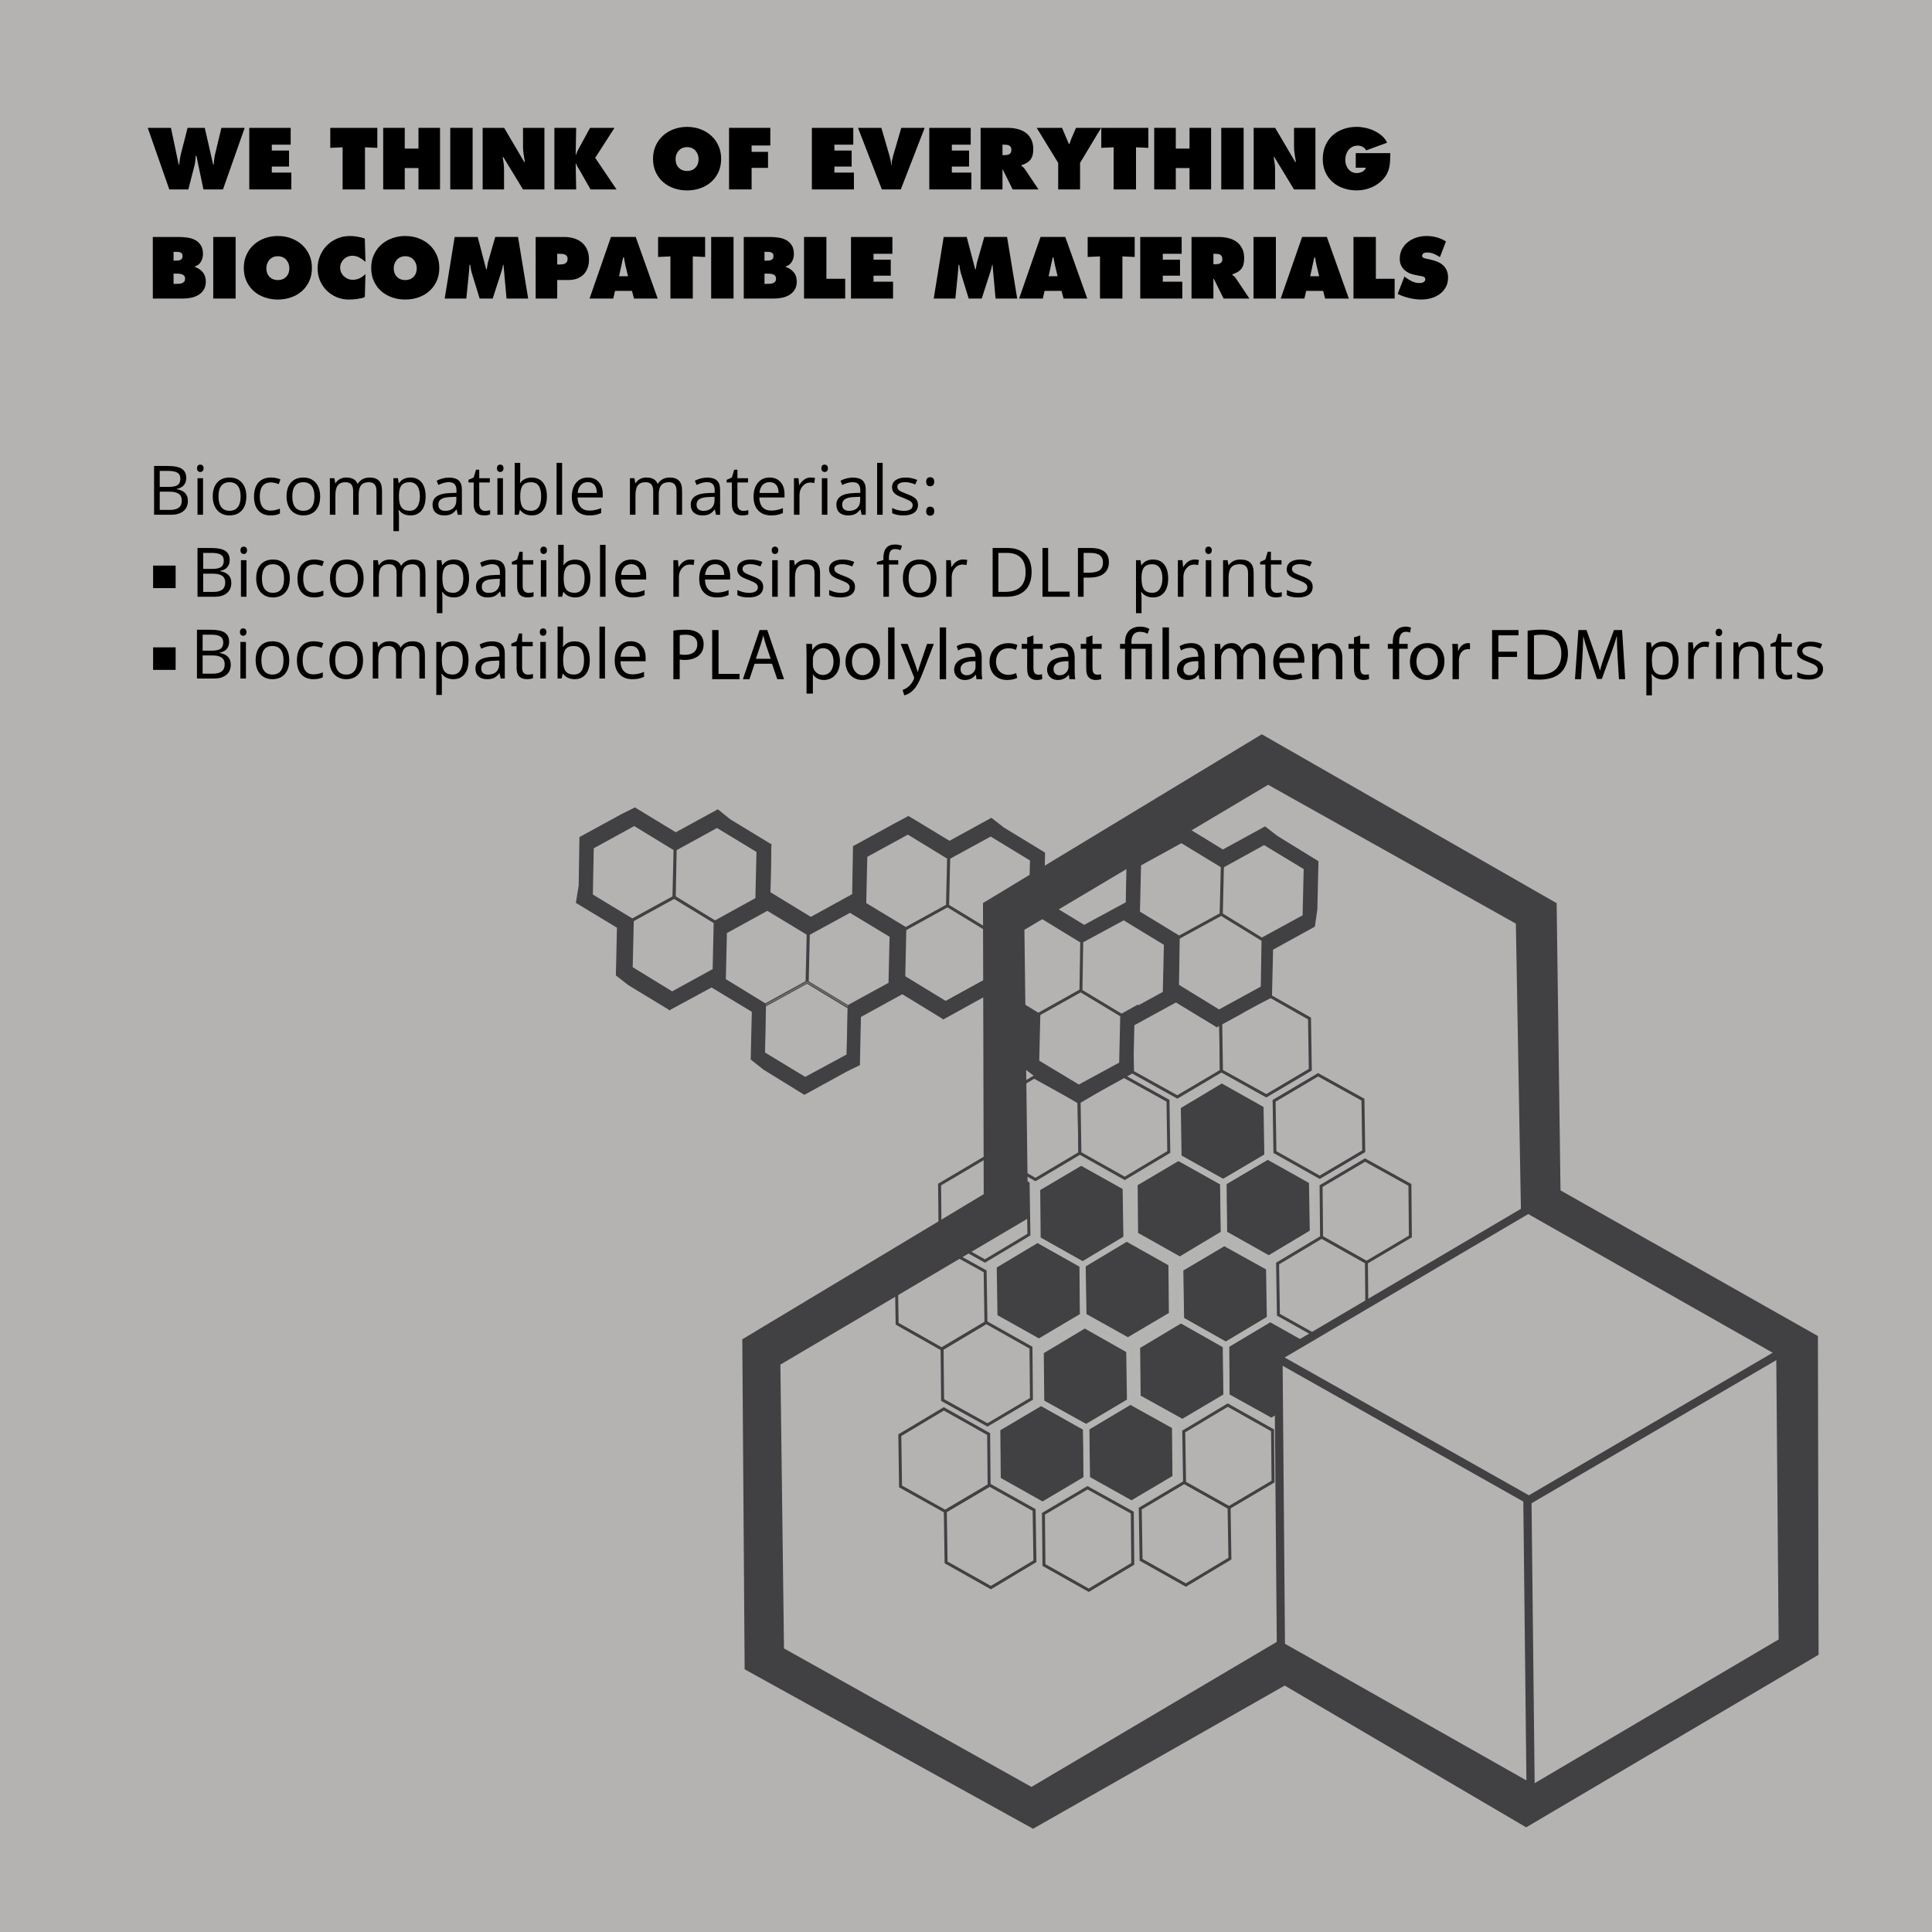 <?xml version="1.0" encoding="utf-8"?>
<!-- Generator: Adobe Illustrator 16.0.0, SVG Export Plug-In . SVG Version: 6.00 Build 0)  -->
<!DOCTYPE svg PUBLIC "-//W3C//DTD SVG 1.1//EN" "http://www.w3.org/Graphics/SVG/1.1/DTD/svg11.dtd">
<svg version="1.1" id="Layer_1" xmlns="http://www.w3.org/2000/svg" xmlns:xlink="http://www.w3.org/1999/xlink" x="0px" y="0px"
	 width="300px" height="300px" viewBox="0 0 300 300" enable-background="new 0 0 300 300" xml:space="preserve">
<g>
	<rect fill="#B4B3B2" width="300" height="300"/>
</g>
<rect x="23.772" y="100.52" width="3.5" height="3.5"/>
<rect x="23.772" y="87.824" width="3.5" height="3.5"/>
<g>
	<path d="M30.584,97.787h2.14c1.005,0,1.732,0.15,2.181,0.451c0.449,0.301,0.674,0.775,0.674,1.425c0,0.449-0.125,0.819-0.376,1.111
		c-0.25,0.292-0.615,0.481-1.096,0.567v0.052c1.15,0.197,1.726,0.801,1.726,1.813c0,0.677-0.229,1.206-0.687,1.585
		c-0.458,0.38-1.098,0.57-1.919,0.57h-2.642L30.584,97.787L30.584,97.787z M31.464,101.03h1.451c0.622,0,1.069-0.098,1.342-0.292
		c0.273-0.195,0.409-0.524,0.409-0.987c0-0.425-0.152-0.731-0.456-0.919s-0.788-0.282-1.451-0.282h-1.295V101.03z M31.464,101.776
		v2.834h1.58c0.611,0,1.072-0.119,1.381-0.355c0.309-0.237,0.464-0.607,0.464-1.111c0-0.47-0.158-0.815-0.474-1.036
		c-0.316-0.221-0.797-0.332-1.443-0.332H31.464z"/>
	<path d="M37.257,98.144c0-0.197,0.048-0.341,0.145-0.433c0.097-0.091,0.218-0.137,0.363-0.137c0.138,0,0.257,0.047,0.357,0.14
		c0.1,0.093,0.15,0.236,0.15,0.43s-0.05,0.338-0.15,0.433c-0.101,0.095-0.22,0.143-0.357,0.143c-0.145,0-0.266-0.047-0.363-0.143
		C37.305,98.482,37.257,98.337,37.257,98.144z M38.189,105.361h-0.86v-5.678h0.86V105.361z"/>
	<path d="M44.914,102.517c0,0.926-0.233,1.648-0.699,2.168c-0.466,0.52-1.11,0.78-1.932,0.78c-0.508,0-0.958-0.119-1.353-0.357
		c-0.394-0.238-0.698-0.58-0.912-1.026c-0.214-0.445-0.321-0.967-0.321-1.564c0-0.925,0.231-1.646,0.694-2.163
		c0.463-0.516,1.105-0.774,1.927-0.774c0.794,0,1.425,0.264,1.894,0.793C44.68,100.9,44.914,101.615,44.914,102.517z
		 M40.588,102.517c0,0.725,0.145,1.278,0.435,1.658c0.29,0.38,0.717,0.57,1.28,0.57s0.99-0.189,1.282-0.567
		c0.292-0.378,0.438-0.932,0.438-1.661c0-0.722-0.146-1.27-0.438-1.645s-0.723-0.562-1.292-0.562c-0.563,0-0.988,0.185-1.274,0.554
		C40.731,101.233,40.588,101.785,40.588,102.517z"/>
	<path d="M48.69,105.464c-0.822,0-1.458-0.253-1.909-0.759c-0.451-0.506-0.676-1.222-0.676-2.147c0-0.95,0.229-1.684,0.687-2.202
		s1.109-0.777,1.956-0.777c0.273,0,0.546,0.029,0.819,0.088c0.272,0.059,0.487,0.127,0.642,0.207l-0.264,0.73
		c-0.19-0.076-0.397-0.139-0.622-0.189c-0.225-0.05-0.423-0.075-0.596-0.075c-1.154,0-1.73,0.735-1.73,2.207
		c0,0.698,0.141,1.233,0.422,1.606c0.281,0.373,0.698,0.56,1.251,0.56c0.473,0,0.958-0.102,1.456-0.306v0.761
		C49.745,105.366,49.267,105.464,48.69,105.464z"/>
	<path d="M56.373,102.517c0,0.926-0.233,1.648-0.699,2.168c-0.466,0.52-1.11,0.78-1.932,0.78c-0.508,0-0.958-0.119-1.353-0.357
		c-0.394-0.238-0.698-0.58-0.912-1.026c-0.214-0.445-0.321-0.967-0.321-1.564c0-0.925,0.231-1.646,0.694-2.163
		c0.463-0.516,1.105-0.774,1.927-0.774c0.794,0,1.425,0.264,1.894,0.793C56.139,100.9,56.373,101.615,56.373,102.517z
		 M52.047,102.517c0,0.725,0.145,1.278,0.435,1.658c0.29,0.38,0.717,0.57,1.28,0.57s0.99-0.189,1.282-0.567
		c0.292-0.378,0.438-0.932,0.438-1.661c0-0.722-0.146-1.27-0.438-1.645s-0.723-0.562-1.292-0.562c-0.563,0-0.988,0.185-1.274,0.554
		C52.191,101.233,52.047,101.785,52.047,102.517z"/>
	<path d="M65.119,105.361v-3.694c0-0.453-0.097-0.792-0.291-1.018c-0.193-0.226-0.494-0.339-0.901-0.339
		c-0.535,0-0.931,0.154-1.186,0.461c-0.256,0.308-0.384,0.781-0.384,1.42v3.17h-0.86v-3.694c0-0.453-0.097-0.792-0.29-1.018
		s-0.496-0.339-0.907-0.339c-0.539,0-0.933,0.162-1.184,0.484c-0.25,0.323-0.375,0.853-0.375,1.588v2.979h-0.86v-5.678h0.7
		l0.14,0.777h0.042c0.162-0.276,0.391-0.492,0.687-0.647c0.295-0.156,0.626-0.233,0.992-0.233c0.888,0,1.468,0.321,1.741,0.964
		h0.042c0.169-0.297,0.414-0.532,0.735-0.705c0.321-0.173,0.688-0.259,1.099-0.259c0.642,0,1.123,0.165,1.442,0.495
		c0.32,0.33,0.479,0.857,0.479,1.583v3.704L65.119,105.361L65.119,105.361z"/>
	<path d="M70.393,105.464c-0.37,0-0.708-0.068-1.013-0.205c-0.305-0.137-0.562-0.346-0.769-0.629h-0.063
		c0.042,0.332,0.063,0.646,0.063,0.943v2.336h-0.86v-8.227h0.7l0.119,0.777h0.042c0.221-0.311,0.478-0.535,0.772-0.673
		c0.293-0.138,0.63-0.208,1.01-0.208c0.752,0,1.334,0.257,1.743,0.772c0.409,0.515,0.614,1.236,0.614,2.166
		c0,0.933-0.208,1.657-0.624,2.173C71.709,105.207,71.131,105.464,70.393,105.464z M70.268,100.31c-0.58,0-1,0.161-1.259,0.482
		c-0.259,0.321-0.392,0.833-0.399,1.534v0.191c0,0.798,0.133,1.369,0.399,1.712c0.266,0.344,0.692,0.515,1.279,0.515
		c0.491,0,0.875-0.198,1.153-0.596c0.278-0.397,0.417-0.944,0.417-1.642c0-0.708-0.139-1.251-0.417-1.629
		S70.772,100.31,70.268,100.31z"/>
	<path d="M77.744,105.361l-0.171-0.808h-0.041c-0.284,0.355-0.566,0.597-0.847,0.723c-0.282,0.126-0.633,0.189-1.054,0.189
		c-0.563,0-1.004-0.145-1.324-0.435c-0.32-0.29-0.479-0.703-0.479-1.238c0-1.146,0.917-1.748,2.751-1.803l0.964-0.031v-0.352
		c0-0.446-0.096-0.775-0.288-0.987s-0.498-0.318-0.919-0.318c-0.474,0-1.009,0.145-1.606,0.435l-0.264-0.658
		c0.28-0.152,0.586-0.271,0.92-0.357c0.333-0.086,0.667-0.13,1.002-0.13c0.677,0,1.179,0.15,1.505,0.451
		c0.326,0.301,0.49,0.783,0.49,1.446v3.875h-0.639V105.361z M75.801,104.755c0.535,0,0.956-0.147,1.261-0.44
		s0.458-0.705,0.458-1.233v-0.513l-0.86,0.036c-0.684,0.024-1.177,0.131-1.479,0.319c-0.302,0.188-0.454,0.481-0.454,0.878
		c0,0.311,0.094,0.548,0.283,0.71C75.199,104.674,75.462,104.755,75.801,104.755z"/>
	<path d="M81.986,104.755c0.152,0,0.299-0.011,0.44-0.034c0.141-0.023,0.254-0.046,0.337-0.07v0.658
		c-0.093,0.045-0.23,0.082-0.412,0.111c-0.181,0.029-0.344,0.044-0.489,0.044c-1.099,0-1.647-0.578-1.647-1.735v-3.378h-0.813
		v-0.415l0.813-0.357l0.362-1.212h0.498v1.316h1.647v0.668h-1.647v3.342c0,0.342,0.081,0.604,0.244,0.787
		C81.48,104.663,81.703,104.755,81.986,104.755z"/>
	<path d="M83.826,98.144c0-0.197,0.048-0.341,0.145-0.433c0.097-0.091,0.218-0.137,0.363-0.137c0.138,0,0.257,0.047,0.357,0.14
		c0.1,0.093,0.15,0.236,0.15,0.43s-0.05,0.338-0.15,0.433c-0.101,0.095-0.22,0.143-0.357,0.143c-0.145,0-0.266-0.047-0.363-0.143
		C83.874,98.482,83.826,98.337,83.826,98.144z M84.758,105.361h-0.86v-5.678h0.86V105.361z"/>
	<path d="M89.224,99.589c0.746,0,1.325,0.255,1.738,0.764c0.413,0.51,0.619,1.23,0.619,2.163s-0.208,1.657-0.624,2.173
		c-0.417,0.517-0.994,0.774-1.733,0.774c-0.37,0-0.708-0.068-1.013-0.205c-0.305-0.137-0.562-0.346-0.769-0.629h-0.063l-0.181,0.73
		h-0.617V97.3h0.86v1.958c0,0.439-0.014,0.833-0.042,1.181h0.042C87.842,99.873,88.437,99.589,89.224,99.589z M89.1,100.31
		c-0.587,0-1.01,0.168-1.27,0.505c-0.259,0.336-0.388,0.904-0.388,1.702c0,0.798,0.133,1.369,0.399,1.712
		c0.266,0.344,0.692,0.515,1.279,0.515c0.529,0,0.922-0.192,1.181-0.578c0.259-0.385,0.389-0.938,0.389-1.66
		c0-0.739-0.129-1.29-0.389-1.653C90.042,100.491,89.642,100.31,89.1,100.31z"/>
	<path d="M93.944,105.361h-0.86V97.3h0.86V105.361z"/>
	<path d="M98.166,105.464c-0.839,0-1.501-0.255-1.987-0.767c-0.486-0.512-0.728-1.221-0.728-2.129c0-0.915,0.226-1.642,0.676-2.181
		c0.451-0.539,1.056-0.808,1.816-0.808c0.711,0,1.274,0.234,1.688,0.702c0.415,0.468,0.622,1.085,0.622,1.852v0.544h-3.912
		c0.017,0.667,0.186,1.173,0.505,1.518c0.319,0.345,0.769,0.518,1.349,0.518c0.611,0,1.216-0.128,1.813-0.383v0.767
		c-0.304,0.131-0.591,0.225-0.863,0.282C98.876,105.436,98.549,105.464,98.166,105.464z M97.933,100.299
		c-0.456,0-0.819,0.148-1.09,0.445s-0.431,0.708-0.479,1.233h2.968c0-0.542-0.121-0.958-0.363-1.246
		C98.727,100.443,98.382,100.299,97.933,100.299z"/>
</g>
<g>
	<g enable-background="new    ">
		<path d="M26.544,19.854l1.205,5.706h0.076c0.034-0.296,0.072-0.591,0.114-0.888c0.042-0.296,0.102-0.587,0.177-0.875l1.015-3.943
			h2.663L33.1,25.56h0.076c0.025-0.278,0.055-0.562,0.089-0.85c0.034-0.287,0.084-0.566,0.152-0.837l0.964-4.02h3.614l-3.373,9.562
			h-3.031l-1.09-5.199h-0.114c-0.017,0.245-0.036,0.488-0.057,0.729c-0.021,0.24-0.061,0.479-0.12,0.716l-0.964,3.754h-2.955
			l-3.348-9.562L26.544,19.854L26.544,19.854z"/>
		<path d="M38.706,19.854h6.43v2.612h-2.93v0.913h2.676v2.485h-2.676v0.938h3.031v2.612h-6.531V19.854z"/>
		<path d="M51.286,19.854h7.304v3.106l-1.915-0.089v6.544H53.2v-6.544l-1.915,0.089L51.286,19.854L51.286,19.854z"/>
		<path d="M59.502,19.854h3.348v3.221h2.13v-3.221h3.348v9.562H64.98v-3.322h-2.13v3.322h-3.348V19.854z"/>
		<path d="M69.914,19.854h3.475v9.562h-3.475V19.854z"/>
		<path d="M74.948,19.854h3.335l3.12,5.301h0.101c-0.067-0.406-0.133-0.813-0.196-1.218s-0.095-0.812-0.095-1.217v-2.866h3.323
			v9.562h-3.323l-3.056-5.021h-0.102c0.059,0.329,0.11,0.65,0.152,0.964c0.042,0.313,0.063,0.63,0.063,0.951v3.106h-3.323v-9.562
			H74.948z"/>
		<path d="M86.083,19.854h3.386L89.393,24h0.076c0.042-0.194,0.109-0.38,0.203-0.558c0.093-0.178,0.186-0.351,0.279-0.521
			l1.674-3.068h3.792l-2.993,4.654l3.31,4.907H91.7l-1.648-2.892c-0.102-0.186-0.213-0.369-0.336-0.552
			c-0.123-0.182-0.205-0.369-0.247-0.563h-0.076l0.076,4.007h-3.386V19.854z"/>
		<path d="M106.689,19.701c0.727,0,1.412,0.118,2.054,0.355c0.643,0.236,1.203,0.57,1.681,1.001
			c0.478,0.432,0.856,0.951,1.135,1.561c0.279,0.608,0.418,1.289,0.418,2.041c0,0.77-0.14,1.457-0.418,2.062
			s-0.657,1.118-1.135,1.54c-0.478,0.423-1.038,0.746-1.681,0.971c-0.643,0.224-1.327,0.336-2.054,0.336s-1.412-0.112-2.054-0.336
			c-0.643-0.225-1.203-0.548-1.681-0.971c-0.478-0.422-0.856-0.936-1.135-1.54c-0.279-0.604-0.418-1.292-0.418-2.062
			c0-0.752,0.14-1.433,0.418-2.041c0.279-0.609,0.657-1.129,1.135-1.561c0.478-0.431,1.038-0.765,1.681-1.001
			C105.277,19.819,105.962,19.701,106.689,19.701z M106.689,22.846c-0.279,0-0.528,0.049-0.748,0.146
			c-0.22,0.097-0.406,0.232-0.558,0.405c-0.152,0.174-0.271,0.372-0.355,0.597c-0.084,0.224-0.127,0.463-0.127,0.716
			c0,0.55,0.165,0.994,0.495,1.332s0.761,0.507,1.293,0.507c0.532,0,0.964-0.169,1.293-0.507s0.495-0.782,0.495-1.332
			c0-0.253-0.042-0.492-0.127-0.716c-0.084-0.225-0.203-0.423-0.355-0.597c-0.152-0.173-0.338-0.309-0.558-0.405
			C107.218,22.895,106.968,22.846,106.689,22.846z"/>
		<path d="M113.208,19.854h6.404v2.739h-2.904v0.989h2.549v2.485h-2.549v3.348h-3.5V19.854z"/>
		<path d="M126.066,19.854h6.43v2.612h-2.93v0.913h2.676v2.485h-2.676v0.938h3.031v2.612h-6.531V19.854L126.066,19.854z"/>
		<path d="M143.579,19.854l-3.703,9.562h-2.942l-3.703-9.562h3.627l1.268,4.35c0.067,0.236,0.125,0.472,0.171,0.704
			c0.046,0.232,0.069,0.471,0.069,0.716h0.076c0-0.245,0.023-0.483,0.07-0.716c0.047-0.233,0.104-0.468,0.171-0.704l1.268-4.35
			H143.579z"/>
		<path d="M144.301,19.854h6.43v2.612h-2.93v0.913h2.676v2.485h-2.676v0.938h3.031v2.612h-6.531V19.854z"/>
		<path d="M152.266,19.854h4.197c0.541,0,1.053,0.059,1.534,0.178c0.481,0.118,0.905,0.311,1.269,0.576
			c0.363,0.267,0.65,0.611,0.861,1.034c0.212,0.423,0.318,0.934,0.318,1.534c0,0.363-0.037,0.677-0.108,0.938
			c-0.071,0.261-0.185,0.49-0.336,0.685c-0.151,0.194-0.345,0.359-0.577,0.495c-0.232,0.135-0.51,0.258-0.83,0.367v0.076
			c0.092,0.068,0.189,0.144,0.291,0.229s0.199,0.198,0.292,0.343l2.079,3.106h-4.007l-1.522-3.069h-0.063v3.069h-3.398V19.854
			L152.266,19.854z M155.664,24.089h0.24c0.145,0,0.283-0.008,0.419-0.025s0.258-0.053,0.368-0.107
			c0.105-0.056,0.195-0.136,0.26-0.241c0.063-0.105,0.095-0.247,0.095-0.425c0-0.186-0.028-0.332-0.089-0.438
			c-0.059-0.105-0.139-0.188-0.24-0.247c-0.102-0.06-0.221-0.098-0.355-0.114c-0.133-0.016-0.275-0.025-0.432-0.025h-0.266V24.089
			L155.664,24.089z"/>
		<path d="M164.908,19.854l1.064,2.498h0.103c0.051-0.152,0.099-0.305,0.146-0.456c0.047-0.152,0.104-0.301,0.172-0.444l0.688-1.598
			h3.902l-3.271,5.44v4.121h-3.397v-4.121l-3.336-5.44H164.908z"/>
		<path d="M171.008,19.854h7.305v3.106l-1.914-0.089v6.544h-3.476v-6.544l-1.915,0.089V19.854z"/>
		<path d="M179.225,19.854h3.352v3.221h2.131v-3.221h3.352v9.562h-3.352v-3.322h-2.131v3.322h-3.352V19.854z"/>
		<path d="M189.637,19.854h3.475v9.562h-3.475V19.854z"/>
		<path d="M194.67,19.854h3.336l3.119,5.301h0.102c-0.064-0.406-0.133-0.813-0.197-1.218c-0.063-0.405-0.094-0.812-0.094-1.217
			v-2.866h3.322v9.562h-3.322l-3.057-5.021h-0.102c0.059,0.329,0.105,0.65,0.152,0.964c0.043,0.313,0.063,0.63,0.063,0.951v3.106
			h-3.322V19.854L194.67,19.854z"/>
		<path d="M215.887,23.784c-0.008,0.39-0.02,0.764-0.031,1.123c-0.014,0.359-0.055,0.708-0.127,1.046
			c-0.068,0.338-0.186,0.666-0.342,0.982c-0.158,0.317-0.375,0.628-0.654,0.933c-0.254,0.278-0.539,0.524-0.854,0.735
			s-0.648,0.389-1.002,0.532c-0.354,0.146-0.713,0.252-1.084,0.323c-0.373,0.072-0.744,0.108-1.115,0.108
			c-0.729,0-1.41-0.11-2.055-0.33c-0.645-0.22-1.203-0.539-1.684-0.957c-0.479-0.419-0.854-0.928-1.127-1.528
			c-0.273-0.601-0.412-1.285-0.412-2.055c0-0.777,0.137-1.475,0.404-2.092c0.271-0.617,0.645-1.142,1.115-1.573
			c0.475-0.431,1.033-0.761,1.682-0.988c0.646-0.229,1.346-0.343,2.102-0.343c0.414,0,0.854,0.051,1.322,0.152
			c0.471,0.101,0.926,0.256,1.363,0.463s0.838,0.465,1.189,0.773c0.354,0.309,0.627,0.666,0.813,1.071l-3.246,1.192
			c-0.138-0.245-0.317-0.429-0.554-0.552c-0.231-0.122-0.487-0.184-0.768-0.184c-0.313,0-0.587,0.062-0.824,0.184
			c-0.235,0.123-0.438,0.287-0.603,0.494c-0.164,0.208-0.289,0.444-0.375,0.711c-0.084,0.266-0.125,0.543-0.125,0.83
			c0,0.263,0.039,0.516,0.119,0.761c0.08,0.246,0.194,0.463,0.351,0.653c0.151,0.19,0.34,0.343,0.563,0.457
			c0.223,0.113,0.475,0.171,0.754,0.171c0.135,0,0.274-0.017,0.426-0.051c0.146-0.034,0.287-0.085,0.418-0.152
			c0.132-0.067,0.246-0.154,0.349-0.26s0.174-0.23,0.218-0.374h-1.572v-2.258h5.362L215.887,23.784L215.887,23.784z"/>
	</g>
</g>
<g>
	<g>
		<polygon fill="#414042" points="189.92,183.587 190.045,191.542 183.211,195.637 176.25,191.721 176.177,183.766 183.012,179.725 
					"/>
		<polygon fill="#414042" points="203.73,183.408 203.859,191.361 197.023,195.456 190.064,191.542 189.992,183.587 
			196.825,179.543 		"/>
		<polygon fill="#414042" points="196.673,171.611 196.801,179.568 189.912,183.611 183.003,179.748 182.879,171.79 
			189.712,167.695 		"/>
		<polygon fill="#414042" points="190.361,208.859 190.438,216.813 183.604,220.855 176.645,216.992 176.566,209.037 
			183.402,204.943 		"/>
		<polygon fill="#414042" points="204.177,208.68 204.249,216.639 197.417,220.676 190.459,216.813 190.383,208.859 
			197.217,204.766 		"/>
		<polygon fill="#414042" points="197.063,196.834 197.189,204.788 190.305,208.884 183.396,204.968 183.271,197.014 
			190.105,192.971 		"/>
		<polygon fill="#414042" points="168.646,221.641 168.717,229.645 161.887,233.689 154.926,229.773 154.854,221.82 
			161.686,217.777 		"/>
		<polygon fill="#414042" points="182.458,221.461 182.532,229.468 175.702,233.512 168.79,229.645 168.668,221.641 175.5,217.6 		
			"/>
		<polygon fill="#414042" points="175.35,209.665 175.471,217.623 168.639,221.715 161.678,217.803 161.605,209.846 168.438,205.75 
					"/>
		<polygon fill="#414042" points="168.087,196.368 168.162,204.325 161.328,208.369 154.421,204.505 154.295,196.549 
			161.13,192.458 		"/>
		<polygon fill="#414042" points="181.904,196.189 181.979,204.146 175.145,208.189 168.232,204.325 168.109,196.368 
			174.943,192.277 		"/>
		<polygon fill="#414042" points="174.792,184.344 174.915,192.302 168.082,196.395 161.122,192.48 161.048,184.523 
			167.881,180.482 		"/>
	</g>
	<g>
		<g>
			<g>
				<path fill="none" stroke="#000000" stroke-width="0.028" stroke-linecap="round" stroke-linejoin="round" d="M240.049,283.064"
					/>
				<path fill="none" stroke="#000000" stroke-width="0.028" stroke-linecap="round" stroke-linejoin="round" d="M197.156,258.3"/>
				<path fill="none" stroke="#000000" stroke-width="0.028" stroke-linecap="round" stroke-linejoin="round" d="M240.049,233.534"
					/>
				<path fill="none" stroke="#000000" stroke-width="0.028" stroke-linecap="round" stroke-linejoin="round" d="M240.049,283.064"
					/>
				<path fill="none" stroke="#000000" stroke-width="0.028" stroke-linecap="round" stroke-linejoin="round" d="M240.049,233.534"
					/>
				<path fill="none" stroke="#000000" stroke-width="0.028" stroke-linecap="round" stroke-linejoin="round" d="M197.156,208.771"
					/>
				<path fill="none" stroke="#000000" stroke-width="0.028" stroke-linecap="round" stroke-linejoin="round" d="M197.156,208.771"
					/>
				<path fill="none" stroke="#000000" stroke-width="0.028" stroke-linecap="round" stroke-linejoin="round" d="M197.156,258.3"/>
				<path fill="none" stroke="#000000" stroke-width="0.028" stroke-linecap="round" stroke-linejoin="round" d="M282.943,258.3"/>
				<path fill="none" stroke="#000000" stroke-width="0.028" stroke-linecap="round" stroke-linejoin="round" d="M240.049,283.064"
					/>
				<path fill="none" stroke="#000000" stroke-width="0.028" stroke-linecap="round" stroke-linejoin="round" d="M282.943,208.771"
					/>
				<path fill="none" stroke="#000000" stroke-width="0.028" stroke-linecap="round" stroke-linejoin="round" d="M282.943,258.3"/>
				<path fill="none" stroke="#000000" stroke-width="0.028" stroke-linecap="round" stroke-linejoin="round" d="M282.943,208.771"
					/>
				<path fill="none" stroke="#000000" stroke-width="0.028" stroke-linecap="round" stroke-linejoin="round" d="M240.049,233.534"
					/>
				<path fill="none" stroke="#000000" stroke-width="0.028" stroke-linecap="round" stroke-linejoin="round" d="M197.156,208.771"
					/>
				<path fill="none" stroke="#000000" stroke-width="0.028" stroke-linecap="round" stroke-linejoin="round" d="M240.051,184.006"
					/>
				<path fill="none" stroke="#000000" stroke-width="0.028" stroke-linecap="round" stroke-linejoin="round" d="M240.051,184.006"
					/>
				<path fill="none" stroke="#000000" stroke-width="0.028" stroke-linecap="round" stroke-linejoin="round" d="M282.943,208.771"
					/>
			</g>
			<path fill="none" stroke="#000000" stroke-width="0.028" stroke-linecap="round" stroke-linejoin="round" d="M282.943,208.771"
				/>
			<path fill="none" stroke="#000000" stroke-width="0.028" stroke-linecap="round" stroke-linejoin="round" d="M240.049,233.534"
				/>
			<path fill="none" stroke="#000000" stroke-width="0.028" stroke-linecap="round" stroke-linejoin="round" d="M197.156,258.3"/>
		</g>
	</g>
	<polygon fill="#B4B3B2" points="189.525,158.33 189.648,166.288 182.814,170.331 175.857,166.467 175.73,158.508 182.616,154.418 	
		"/>
	<polygon fill="none" stroke="#414042" stroke-width="0.46" stroke-miterlimit="3.864" points="189.525,158.33 189.648,166.288 
		182.814,170.331 175.857,166.467 175.73,158.508 182.616,154.418 	"/>
	<polygon fill="#B4B3B2" points="203.341,158.15 203.464,166.105 196.632,170.15 189.67,166.286 189.547,158.33 196.432,154.238 	
		"/>
	<polygon fill="none" stroke="#414042" stroke-width="0.46" stroke-miterlimit="3.864" points="203.341,158.15 203.464,166.105 
		196.632,170.15 189.67,166.286 189.547,158.33 196.432,154.238 	"/>
	<polygon fill="#B4B3B2" points="167.547,171.105 167.675,179.063 160.79,183.154 153.881,179.24 153.757,171.283 160.589,167.242 	
		"/>
	<polygon fill="none" stroke="#414042" stroke-width="0.46" stroke-miterlimit="3.864" points="167.547,171.105 167.675,179.063 
		160.79,183.154 153.881,179.24 153.757,171.283 160.589,167.242 	"/>
	<polygon fill="#B4B3B2" points="181.363,170.924 181.486,178.882 174.648,182.977 167.691,179.063 167.566,171.104 174.4,167.061 	
		"/>
	<polygon fill="none" stroke="#414042" stroke-width="0.46" stroke-miterlimit="3.864" points="181.363,170.924 181.486,178.882 
		174.648,182.977 167.691,179.063 167.566,171.104 174.4,167.061 	"/>
	<polygon fill="#B4B3B2" points="159.645,183.758 159.771,191.713 152.936,195.809 145.977,191.895 145.899,183.938 
		152.736,179.896 	"/>
	<polygon fill="none" stroke="#414042" stroke-width="0.46" stroke-miterlimit="3.864" points="159.645,183.758 159.771,191.713 
		152.936,195.809 145.977,191.895 145.899,183.938 152.736,179.896 	"/>
	<polygon fill="#B4B3B2" points="211.637,170.753 211.762,178.76 204.926,182.802 197.971,178.893 197.844,170.932 204.676,166.891 
			"/>
	<polygon fill="none" stroke="#414042" stroke-width="0.46" stroke-miterlimit="3.864" points="211.637,170.753 211.762,178.76 
		204.926,182.802 197.971,178.893 197.844,170.932 204.676,166.891 	"/>
	<polygon fill="#B4B3B2" points="218.932,183.993 219.003,191.999 212.172,196.041 205.213,192.129 205.139,184.173 
		211.967,180.131 	"/>
	<polygon fill="none" stroke="#414042" stroke-width="0.46" stroke-miterlimit="3.864" points="218.932,183.993 219.003,191.999 
		212.172,196.041 205.213,192.129 205.139,184.173 211.967,180.131 	"/>
	<polygon fill="#B4B3B2" points="160.089,209.262 160.161,217.216 153.329,221.26 146.366,217.396 146.288,209.439 153.127,205.346 
			"/>
	<polygon fill="none" stroke="#414042" stroke-width="0.46" stroke-miterlimit="3.864" points="160.089,209.262 160.161,217.216 
		153.329,221.26 146.366,217.396 146.288,209.439 153.127,205.346 	"/>
	<polygon fill="#B4B3B2" points="152.973,197.413 153.098,205.372 146.219,209.462 139.306,205.55 139.181,197.596 146.021,193.553 
			"/>
	<polygon fill="none" stroke="#414042" stroke-width="0.46" stroke-miterlimit="3.864" points="152.973,197.413 153.098,205.372 
		146.219,209.462 139.306,205.55 139.181,197.596 146.021,193.553 	"/>
	<path fill="none" stroke="#414042" stroke-width="0.46" stroke-miterlimit="3.864" d="M202.496,142.269l-6.555,3.575
		l-6.323-3.883l0.179-7.419l6.496-3.579l6.376,3.853L202.496,142.269z M189.645,141.954l-6.543,3.578l-6.326-3.847l0.177-7.447
		l6.493-3.573l6.373,3.868L189.645,141.954z M117.524,139.602l-6.502,3.582l-6.375-3.881l0.174-7.42l6.52-3.578l6.356,3.853
		L117.524,139.602z M110.887,150.623l-6.523,3.579l-6.351-3.89l0.172-7.42l6.52-3.58l6.349,3.881L110.887,150.623z M104.698,139.299
		l-6.523,3.578l-6.349-3.849l0.146-7.444l6.52-3.579l6.351,3.875L104.698,139.299z M159.995,140.941l-6.496,3.572l-6.376-3.884
		l0.173-7.418l6.542-3.578l6.328,3.851L159.995,140.941z M147.147,140.626l-6.498,3.58l-6.373-3.85l0.169-7.444l6.539-3.578
		l6.333,3.873L147.147,140.626z M125.346,152.484l-6.516,3.58l-6.355-3.896l0.172-7.419l6.515-3.58l6.355,3.845L125.346,152.484z
		 M174.184,157.67l-0.172,7.471l-6.498,3.528l-6.375-3.839l0.174-7.417 M138.196,152.75l-6.534,3.577l-6.34-3.839l0.172-7.463
		l6.495-3.542l6.377,3.847L138.196,152.75z"/>
	<polygon fill="#414042" points="96.579,126.472 90.06,130.034 89.944,137.503 89.517,140.154 95.891,144.002 95.719,151.422 
		97.628,152.909 103.955,156.752 110.473,153.223 110.887,150.623 104.363,154.202 98.013,150.313 98.174,142.876 91.824,139.025 
		91.972,131.583 98.493,128.005 104.82,131.883 111.341,128.304 117.697,132.159 117.524,139.602 119.546,138.592 119.689,131.147 
		113.343,127.292 111.46,125.766 104.936,129.33 98.587,125.474 	"/>
	<g>
		<g>
			<g>
				<g>
					<g>
						<g>
							<g>
								<g>
									<g>
										<g>
											<g>
												<g>
													<g>
														<defs>
															<polygon id="SVGID_1_" points="282.943,283.322 90.63,284.962 89.205,114.894 281.492,113.281 															"/>
														</defs>
														<clipPath id="SVGID_2_">
															<use xlink:href="#SVGID_1_"  overflow="visible"/>
														</clipPath>
														
															<polygon clip-path="url(#SVGID_2_)" fill="none" stroke="#414042" stroke-width="0.172" stroke-miterlimit="3.864" points="
															97.629,152.909 103.956,156.752 110.473,153.223 110.887,150.623 104.363,154.202 98.012,150.313 98.173,142.876 
															91.826,139.027 91.972,131.583 98.492,128.005 104.821,131.883 111.341,128.305 117.696,132.157 117.524,139.602 
															119.546,138.592 119.689,131.147 113.343,127.292 111.46,125.767 104.936,129.33 98.585,125.474 96.58,126.472 
															90.059,130.034 89.943,137.501 89.516,140.154 95.89,144.004 95.719,151.422 														"/>
													</g>
												</g>
											</g>
										</g>
									</g>
								</g>
							</g>
						</g>
					</g>
				</g>
			</g>
		</g>
	</g>
	<polygon fill="none" stroke="#6D6E71" stroke-width="0.229" stroke-miterlimit="3.864" points="122.428,165.775 118.688,163.498 
		118.839,156.082 125.354,152.504 131.733,156.342 131.559,163.813 125.03,167.342 	"/>
	<polygon fill="#414042" points="188.927,159.402 195.402,155.879 197.426,154.83 197.598,147.414 204.092,143.834 204.471,141.188 
		204.643,133.771 198.311,129.879 196.434,128.425 189.887,132.006 183.563,128.13 181.529,129.127 175.033,132.689 
		174.895,140.161 168.35,143.708 162.021,139.86 162.193,132.442 155.809,128.552 153.936,127.094 147.437,130.657 141.062,126.802 
		139.072,127.865 132.537,131.449 132.412,138.893 125.903,142.47 119.546,138.592 119.689,131.147 117.697,132.159 
		117.524,139.602 111.054,143.195 110.887,150.623 104.363,154.202 103.955,156.752 110.473,153.223 116.828,157.063 
		118.831,156.064 112.476,152.176 112.646,144.757 119.163,141.178 125.493,145.028 131.99,141.483 138.367,145.333 138.196,152.75 
		140.486,151.643 140.648,144.205 134.286,140.354 134.444,132.911 140.984,129.333 147.294,133.211 153.838,129.634 
		160.166,133.485 159.995,140.941 153.529,144.525 153.359,151.951 146.861,155.527 146.481,158.173 152.956,154.602 
		154.926,153.504 155.098,146.084 161.645,142.505 167.943,146.355 174.492,142.813 180.816,146.66 180.643,154.078 
		182.988,152.971 183.102,145.531 176.773,141.683 176.945,134.237 183.441,130.666 189.797,134.54 196.293,130.961 
		202.667,134.813 202.496,142.269 195.98,145.86 195.857,153.275 189.314,156.857 	"/>
	<polygon fill="none" stroke="#414042" stroke-width="0.172" stroke-miterlimit="3.864" points="188.927,159.402 195.402,155.879 
		197.426,154.83 197.598,147.414 204.092,143.834 204.471,141.188 204.643,133.771 198.311,129.879 196.434,128.425 
		189.887,132.006 183.563,128.13 181.529,129.127 175.033,132.689 174.895,140.161 168.35,143.708 162.021,139.86 162.193,132.442 
		155.809,128.552 153.936,127.094 147.437,130.657 141.062,126.802 139.072,127.865 132.537,131.449 132.412,138.893 
		125.903,142.47 119.546,138.592 119.689,131.147 117.697,132.159 117.524,139.602 111.054,143.195 110.887,150.623 
		104.363,154.202 103.955,156.752 110.473,153.223 116.828,157.063 118.831,156.064 112.476,152.176 112.646,144.757 
		119.163,141.178 125.493,145.028 131.99,141.483 138.367,145.333 138.196,152.75 140.486,151.643 140.648,144.205 134.286,140.354 
		134.444,132.911 140.984,129.333 147.294,133.211 153.838,129.634 160.166,133.485 159.995,140.941 153.529,144.525 
		153.359,151.951 146.861,155.527 146.481,158.173 152.956,154.602 154.926,153.504 155.098,146.084 161.645,142.505 
		167.943,146.355 174.492,142.813 180.816,146.66 180.643,154.078 182.988,152.971 183.102,145.531 176.773,141.683 
		176.945,134.237 183.441,130.666 189.797,134.54 196.293,130.961 202.667,134.813 202.496,142.269 195.98,145.86 195.857,153.275 
		189.314,156.857 	"/>
	<path fill="none" stroke="#414042" stroke-width="0.46" stroke-miterlimit="3.864" d="M167.969,146.35l-0.121,7.46l-6.72,3.766
		 M176.816,156.18l-2.668,1.479 M174.146,157.657l-6.373-3.841"/>
	<polygon fill="#414042" points="174.182,157.67 174.009,165.139 167.512,168.669 161.141,164.828 161.305,157.396 154.926,153.502 
		153.359,151.951 146.859,155.527 140.486,151.641 135.063,154.471 131.717,156.342 131.56,163.813 125.03,167.341 118.689,163.498 
		118.839,156.082 116.828,157.063 116.658,164.48 118.59,166.014 124.904,169.908 131.418,166.331 133.44,165.336 133.6,157.863 
		140.11,154.284 146.481,158.174 152.957,154.602 159.335,158.439 159.16,165.906 161.07,167.346 167.396,171.232 173.918,167.659 
		175.889,166.561 176.061,159.143 182.604,155.563 188.932,159.404 192.82,157.292 195.859,153.275 189.313,156.857 
		182.988,152.971 180.643,154.078 176.816,156.177 	"/>
	<polygon fill="none" stroke="#414042" stroke-width="0.172" stroke-miterlimit="3.864" points="174.182,157.67 174.009,165.139 
		167.512,168.669 161.141,164.828 161.305,157.396 154.926,153.502 153.359,151.951 146.859,155.527 140.486,151.641 
		135.063,154.471 131.717,156.342 131.56,163.813 125.03,167.341 118.689,163.498 118.839,156.082 116.828,157.063 116.658,164.48 
		118.59,166.014 124.904,169.908 131.418,166.331 133.44,165.336 133.6,157.863 140.11,154.284 146.481,158.174 152.957,154.602 
		159.335,158.439 159.16,165.906 161.07,167.346 167.396,171.232 173.918,167.659 175.889,166.561 176.061,159.143 182.604,155.563 
		188.932,159.404 192.82,157.292 195.859,153.275 189.313,156.857 182.988,152.971 180.643,154.078 176.816,156.177 	"/>
	<polygon fill="#B4B3B2" points="212.177,196.021 212.253,203.977 205.415,208.02 198.512,204.154 198.385,196.197 205.219,192.105 
			"/>
	<polygon fill="none" stroke="#414042" stroke-width="0.46" stroke-miterlimit="3.864" points="212.177,196.021 212.253,203.977 
		205.415,208.02 198.512,204.154 198.385,196.197 205.219,192.105 	"/>
	<polygon fill="#B4B3B2" points="190.852,234.073 190.979,242.025 184.143,246.123 177.186,242.208 177.059,234.25 183.941,230.159 
			"/>
	<polygon fill="none" stroke="#414042" stroke-width="0.46" stroke-miterlimit="3.864" points="190.852,234.073 190.979,242.025 
		184.143,246.123 177.186,242.208 177.059,234.25 183.941,230.159 	"/>
	<polygon fill="#B4B3B2" points="197.604,222.1 197.677,230.057 190.843,234.098 183.938,230.232 183.811,222.277 190.646,218.186 	
		"/>
	<polygon fill="none" stroke="#414042" stroke-width="0.46" stroke-miterlimit="3.864" points="197.604,222.1 197.677,230.057 
		190.843,234.098 183.938,230.232 183.811,222.277 190.646,218.186 	"/>
	<g>
		<polygon fill="none" stroke="#B4B4B3" stroke-width="0.949" stroke-miterlimit="10" points="168.087,196.368 168.162,204.325 
			161.328,208.369 154.421,204.505 154.295,196.549 161.13,192.458 		"/>
		<polyline fill="none" stroke="#B4B4B3" stroke-width="0.949" stroke-miterlimit="10" points="174.943,192.277 181.904,196.189 
			181.979,204.146 175.145,208.189 168.232,204.325 168.109,196.368 		"/>
		<polygon fill="none" stroke="#B4B4B3" stroke-width="0.949" stroke-miterlimit="10" points="174.792,184.344 174.915,192.302 
			168.082,196.395 161.122,192.48 161.048,184.523 167.881,180.482 		"/>
		<polygon fill="none" stroke="#B4B4B3" stroke-width="0.949" stroke-miterlimit="10" points="189.92,183.587 190.045,191.542 
			183.211,195.637 176.25,191.721 176.177,183.766 183.012,179.725 		"/>
		<polygon fill="none" stroke="#B4B4B3" stroke-width="0.949" stroke-miterlimit="10" points="203.73,183.408 203.859,191.361 
			197.023,195.456 190.064,191.542 189.992,183.587 196.825,179.543 		"/>
		<polygon fill="none" stroke="#B4B4B3" stroke-width="0.949" stroke-miterlimit="10" points="196.673,171.611 196.801,179.568 
			189.912,183.611 183.003,179.748 182.879,171.79 189.712,167.695 		"/>
		<polygon fill="none" stroke="#B4B4B3" stroke-width="0.949" stroke-miterlimit="10" points="190.361,208.859 190.438,216.813 
			183.604,220.855 176.645,216.992 176.566,209.037 183.402,204.943 		"/>
		<polygon fill="none" stroke="#B4B4B3" stroke-width="0.949" stroke-miterlimit="10" points="204.177,208.68 204.249,216.639 
			197.417,220.676 190.459,216.813 190.383,208.859 197.217,204.766 		"/>
		<polygon fill="none" stroke="#B4B4B3" stroke-width="0.949" stroke-miterlimit="10" points="197.063,196.834 197.189,204.788 
			190.305,208.884 183.396,204.968 183.271,197.014 190.105,192.971 		"/>
		<polygon fill="none" stroke="#B4B4B3" stroke-width="0.949" stroke-miterlimit="10" points="168.646,221.641 168.717,229.645 
			161.887,233.689 154.926,229.773 154.854,221.82 161.686,217.777 		"/>
		<polygon fill="none" stroke="#B4B4B3" stroke-width="0.949" stroke-miterlimit="10" points="182.458,221.461 182.532,229.468 
			175.702,233.512 168.79,229.645 168.668,221.641 175.5,217.6 		"/>
		<polygon fill="none" stroke="#B4B4B3" stroke-width="0.949" stroke-miterlimit="10" points="175.35,209.665 175.471,217.623 
			168.639,221.715 161.678,217.803 161.605,209.846 168.438,205.75 		"/>
	</g>
	<polygon fill="#B4B3B2" points="160.578,234.475 160.701,242.432 153.867,246.523 146.909,242.611 146.787,234.654 
		153.667,230.609 	"/>
	<polygon fill="none" stroke="#414042" stroke-width="0.46" stroke-miterlimit="3.864" points="160.578,234.475 160.701,242.432 
		153.867,246.523 146.909,242.611 146.787,234.654 153.667,230.609 	"/>
	<polygon fill="#B4B3B2" points="153.516,222.68 153.59,230.635 146.754,234.678 139.836,230.814 139.723,222.855 146.555,218.768 	
		"/>
	<polygon fill="none" stroke="#414042" stroke-width="0.46" stroke-miterlimit="3.864" points="153.516,222.68 153.59,230.635 
		146.754,234.678 139.836,230.814 139.723,222.855 146.555,218.768 	"/>
	<polygon fill="#C7C8CA" points="212.627,221.189 212.752,229.148 205.918,233.191 198.961,229.327 198.885,221.37 205.719,217.279 
			"/>
	<polygon fill="none" stroke="#6D6E71" stroke-width="0.46" stroke-miterlimit="3.864" points="212.627,221.189 212.752,229.148 
		205.918,233.191 198.961,229.327 198.885,221.37 205.719,217.279 	"/>
	<polygon fill="#C7C8CA" points="219.38,209.218 219.505,217.173 212.622,221.216 205.712,217.354 205.586,209.346 212.422,205.305 
			"/>
	<polygon fill="none" stroke="#6D6E71" stroke-width="0.46" stroke-miterlimit="3.864" points="219.38,209.218 219.505,217.173 
		212.622,221.216 205.712,217.354 205.586,209.346 212.422,205.305 	"/>
	<polygon fill="#B4B3B2" points="175.824,234.879 175.896,242.836 169.063,246.93 162.105,243.016 162.027,235.061 168.863,231.018 
			"/>
	<polygon fill="none" stroke="#414042" stroke-width="0.46" stroke-miterlimit="3.864" points="175.824,234.879 175.896,242.836 
		169.063,246.93 162.105,243.016 162.027,235.061 168.863,231.018 	"/>
	<path fill="#414042" d="M121.113,256.342l-0.573-44.805l38.456-22.711l-0.569-44.806l38.478-22.896l39.107,21.92l0.79,44.624
		l39.099,21.863l0.57,44.804l-39.154,22.896l-38.418-21.916l-38.725,22.896L121.113,256.342z M153.275,140.584l0.115,45.206
		L115.9,208.324l0.359,50.508l44.144,24.404l39.091-22.235l37.485,22.01l44.771-26.42l-0.104-48.757l-39.965-22.613l-0.595-44.599
		l-45.153-25.863L153.275,140.584z"/>
	<g>
		<g>
			<g>
				<g>
					<g>
						<g>
							<g>
								<g>
									<g>
										<g>
											<g>
												<g>
													<g>
														<defs>
															<polygon id="SVGID_3_" points="282.943,283.322 90.63,284.962 89.205,114.894 281.492,113.281 															"/>
														</defs>
														<clipPath id="SVGID_4_">
															<use xlink:href="#SVGID_3_"  overflow="visible"/>
														</clipPath>
														<path clip-path="url(#SVGID_4_)" fill="none" stroke="#414042" stroke-width="1.274" stroke-miterlimit="3.864" d="
															M236.802,187.663l39.099,21.864l0.57,44.803l-39.152,22.896L198.9,255.311l-38.728,22.896l-39.066-21.863
															l-0.572-44.809l38.459-22.707l-0.564-44.809l38.475-22.893l39.111,21.92L236.802,187.663z M195.938,114.758
															l-42.662,25.826l0.113,45.209l-37.487,22.531l0.36,50.508l44.145,24.404l39.087-22.235l37.488,22.008l44.77-26.42
															l-0.104-48.755l-39.965-22.616l-0.6-44.6L195.938,114.758z"/>
													</g>
												</g>
											</g>
										</g>
									</g>
								</g>
							</g>
						</g>
					</g>
				</g>
			</g>
		</g>
	</g>
	
		<line fill="none" stroke="#6D6E71" stroke-width="0.92" stroke-miterlimit="3.864" x1="198.75" y1="211.109" x2="237.164" y2="232.783"/>
	
		<line fill="none" stroke="#6D6E71" stroke-width="0.92" stroke-miterlimit="3.864" x1="276.555" y1="210.034" x2="237.395" y2="232.932"/>
	
		<line fill="none" stroke="#6D6E71" stroke-width="0.92" stroke-miterlimit="3.864" x1="237.17" y1="232.553" x2="237.672" y2="277.794"/>
	<polygon fill="none" stroke="#6D6E71" stroke-width="0.92" stroke-miterlimit="3.864" points="237.296,187.782 198.521,210.62 
		198.898,255.619 238.051,277.777 276.826,254.938 276.448,209.991 	"/>
	<polygon fill="#B4B3B2" points="237.296,187.782 198.521,210.62 198.898,255.619 238.051,277.777 276.826,254.938 276.448,209.991 
			"/>
	<polygon fill="none" stroke="#414042" stroke-width="1.274" stroke-miterlimit="3.864" points="237.296,187.782 198.521,210.62 
		198.898,255.619 238.051,277.777 276.826,254.938 276.448,209.991 	"/>
	
		<line fill="none" stroke="#414042" stroke-width="1.274" stroke-miterlimit="3.864" x1="198.75" y1="211.109" x2="237.164" y2="232.783"/>
	
		<line fill="none" stroke="#414042" stroke-width="1.274" stroke-miterlimit="3.864" x1="276.555" y1="210.034" x2="237.395" y2="232.932"/>
	
		<line fill="none" stroke="#414042" stroke-width="1.274" stroke-miterlimit="3.864" x1="237.17" y1="232.553" x2="237.672" y2="277.794"/>
</g>
<g enable-background="new    ">
	<path d="M23.729,36.797h4.045c0.465,0,0.921,0.034,1.37,0.102c0.449,0.068,0.848,0.198,1.198,0.393
		c0.351,0.195,0.634,0.465,0.85,0.812c0.216,0.347,0.324,0.795,0.324,1.345c0,0.423-0.104,0.815-0.311,1.179
		c-0.207,0.364-0.522,0.613-0.945,0.749v0.076c0.524,0.186,0.938,0.467,1.243,0.843c0.304,0.376,0.457,0.852,0.457,1.427
		c0,0.49-0.104,0.904-0.311,1.243c-0.207,0.338-0.478,0.61-0.812,0.817s-0.71,0.355-1.128,0.444s-0.835,0.133-1.249,0.133h-4.73
		L23.729,36.797L23.729,36.797z M27.267,40.475c0.127,0,0.254-0.007,0.38-0.02c0.127-0.013,0.243-0.042,0.349-0.089
		c0.105-0.046,0.19-0.116,0.253-0.209c0.063-0.093,0.095-0.224,0.095-0.394c0-0.177-0.036-0.311-0.108-0.399
		c-0.072-0.088-0.165-0.151-0.279-0.189c-0.114-0.038-0.239-0.06-0.374-0.063c-0.136-0.005-0.267-0.007-0.394-0.007H26.95v1.37
		H27.267z M26.95,44.076h0.393c0.144,0,0.296-0.005,0.457-0.013c0.161-0.009,0.311-0.038,0.45-0.089
		c0.139-0.051,0.256-0.131,0.349-0.241c0.093-0.109,0.14-0.262,0.14-0.457c0-0.202-0.049-0.356-0.146-0.462
		c-0.097-0.106-0.22-0.183-0.368-0.229c-0.148-0.047-0.307-0.074-0.476-0.083c-0.169-0.008-0.321-0.013-0.457-0.013H26.95V44.076z"
		/>
	<path d="M33.113,36.797h3.475v9.562h-3.475V36.797z"/>
	<path d="M43.144,36.645c0.727,0,1.412,0.118,2.054,0.355c0.643,0.236,1.203,0.57,1.681,1.001c0.478,0.432,0.856,0.951,1.135,1.561
		c0.279,0.608,0.418,1.289,0.418,2.041c0,0.77-0.14,1.457-0.418,2.062c-0.278,0.605-0.657,1.118-1.135,1.54
		c-0.478,0.423-1.038,0.746-1.681,0.971c-0.643,0.224-1.327,0.336-2.054,0.336s-1.412-0.112-2.054-0.336
		c-0.643-0.225-1.203-0.548-1.681-0.971c-0.478-0.422-0.856-0.936-1.135-1.54c-0.279-0.604-0.418-1.292-0.418-2.062
		c0-0.752,0.14-1.433,0.418-2.041c0.279-0.609,0.657-1.129,1.135-1.561c0.478-0.431,1.038-0.765,1.681-1.001
		C41.732,36.763,42.417,36.645,43.144,36.645z M43.144,39.789c-0.279,0-0.528,0.049-0.748,0.146s-0.406,0.232-0.558,0.405
		c-0.152,0.174-0.271,0.372-0.355,0.597c-0.084,0.224-0.127,0.463-0.127,0.716c0,0.55,0.165,0.994,0.495,1.332
		c0.33,0.338,0.761,0.507,1.293,0.507c0.532,0,0.964-0.169,1.293-0.507c0.329-0.338,0.495-0.782,0.495-1.332
		c0-0.253-0.042-0.492-0.127-0.716c-0.084-0.225-0.203-0.423-0.355-0.597c-0.152-0.173-0.338-0.309-0.558-0.405
		C43.672,39.838,43.423,39.789,43.144,39.789z"/>
	<path d="M56.751,40.677c-0.279-0.262-0.589-0.488-0.932-0.678c-0.342-0.19-0.712-0.285-1.109-0.285
		c-0.262,0-0.507,0.048-0.736,0.146c-0.228,0.097-0.429,0.23-0.602,0.399s-0.309,0.365-0.406,0.59
		c-0.098,0.224-0.146,0.467-0.146,0.729c0,0.263,0.053,0.508,0.159,0.736c0.105,0.228,0.247,0.425,0.425,0.589
		c0.177,0.165,0.382,0.297,0.615,0.394c0.232,0.098,0.48,0.146,0.742,0.146c0.406,0,0.769-0.08,1.09-0.24
		c0.321-0.161,0.622-0.377,0.9-0.647l-0.102,3.576c-0.144,0.068-0.323,0.125-0.539,0.172c-0.216,0.046-0.44,0.086-0.672,0.12
		c-0.232,0.033-0.463,0.057-0.691,0.069c-0.229,0.013-0.418,0.02-0.571,0.02c-0.685,0-1.321-0.125-1.909-0.374
		c-0.587-0.249-1.101-0.592-1.541-1.027c-0.44-0.436-0.784-0.947-1.034-1.534c-0.25-0.588-0.374-1.224-0.374-1.909
		c0-0.692,0.129-1.346,0.387-1.959c0.258-0.613,0.611-1.146,1.059-1.598c0.448-0.452,0.977-0.81,1.585-1.071
		c0.609-0.263,1.264-0.394,1.966-0.394c0.397,0,0.792,0.034,1.186,0.102s0.775,0.165,1.147,0.292L56.751,40.677z"/>
	<path d="M62.927,36.645c0.727,0,1.412,0.118,2.054,0.355c0.643,0.236,1.203,0.57,1.681,1.001c0.478,0.432,0.856,0.951,1.135,1.561
		c0.279,0.608,0.418,1.289,0.418,2.041c0,0.77-0.14,1.457-0.418,2.062c-0.278,0.605-0.657,1.118-1.135,1.54
		c-0.478,0.423-1.038,0.746-1.681,0.971c-0.643,0.224-1.327,0.336-2.054,0.336c-0.727,0-1.412-0.112-2.054-0.336
		c-0.643-0.225-1.203-0.548-1.681-0.971c-0.478-0.422-0.856-0.936-1.135-1.54c-0.279-0.604-0.418-1.292-0.418-2.062
		c0-0.752,0.14-1.433,0.418-2.041c0.279-0.609,0.657-1.129,1.135-1.561C59.67,37.57,60.23,37.236,60.873,37
		C61.515,36.763,62.2,36.645,62.927,36.645z M62.927,39.789c-0.279,0-0.528,0.049-0.748,0.146c-0.22,0.097-0.406,0.232-0.558,0.405
		c-0.152,0.174-0.271,0.372-0.355,0.597c-0.084,0.224-0.127,0.463-0.127,0.716c0,0.55,0.165,0.994,0.495,1.332
		c0.33,0.338,0.761,0.507,1.293,0.507c0.532,0,0.964-0.169,1.293-0.507c0.329-0.338,0.495-0.782,0.495-1.332
		c0-0.253-0.042-0.492-0.127-0.716c-0.084-0.225-0.203-0.423-0.355-0.597c-0.152-0.173-0.338-0.309-0.558-0.405
		C63.455,39.838,63.206,39.789,62.927,39.789z"/>
	<path d="M70.599,36.797h3.576l1.319,5.021h0.088c0.034-0.211,0.068-0.425,0.102-0.641c0.034-0.215,0.08-0.425,0.14-0.627
		l1.078-3.754h3.538l1.573,9.562h-3.361l-0.469-5.237H78.12c-0.034,0.16-0.068,0.321-0.102,0.481
		c-0.034,0.161-0.076,0.317-0.127,0.47l-1.382,4.286H74.48l-1.243-4.045c-0.051-0.203-0.095-0.401-0.133-0.597
		c-0.038-0.194-0.065-0.393-0.083-0.596h-0.114c-0.017,0.194-0.032,0.387-0.044,0.577c-0.012,0.19-0.027,0.383-0.044,0.577
		l-0.406,4.083h-3.361L70.599,36.797z"/>
	<path d="M83.178,36.797h4.4c0.558,0,1.074,0.071,1.547,0.216c0.473,0.144,0.883,0.361,1.23,0.652
		c0.347,0.292,0.617,0.658,0.812,1.098s0.292,0.955,0.292,1.547c0,0.49-0.074,0.93-0.222,1.318c-0.148,0.39-0.357,0.722-0.628,0.996
		s-0.602,0.486-0.995,0.634c-0.393,0.148-0.831,0.222-1.313,0.222h-1.775v2.879h-3.348V36.797z M86.526,41.07h0.342
		c0.152,0,0.304-0.009,0.457-0.025c0.152-0.017,0.287-0.057,0.406-0.12c0.118-0.063,0.215-0.152,0.292-0.267
		c0.077-0.115,0.114-0.269,0.114-0.463c0-0.186-0.04-0.332-0.121-0.438c-0.08-0.105-0.182-0.184-0.304-0.234
		c-0.122-0.05-0.26-0.083-0.412-0.096c-0.152-0.013-0.3-0.019-0.444-0.019h-0.33V41.07z"/>
	<path d="M95.226,46.358h-3.678l3.323-9.562h3.842l3.411,9.562h-3.677l-0.317-1.192h-2.625L95.226,46.358z M97.521,42.896
		l-0.406-1.687c-0.051-0.203-0.093-0.408-0.127-0.615c-0.034-0.207-0.068-0.412-0.102-0.615H96.76l-0.634,2.917H97.521z"/>
	<path d="M102.188,36.797h7.304v3.106l-1.915-0.089v6.544h-3.475v-6.544l-1.915,0.089L102.188,36.797L102.188,36.797z"/>
	<path d="M110.43,36.797h3.475v9.562h-3.475V36.797z"/>
	<path d="M115.49,36.797h4.045c0.465,0,0.921,0.034,1.37,0.102c0.449,0.068,0.848,0.198,1.198,0.393
		c0.351,0.195,0.634,0.465,0.85,0.812c0.216,0.347,0.324,0.795,0.324,1.345c0,0.423-0.104,0.815-0.311,1.179
		c-0.207,0.364-0.522,0.613-0.945,0.749v0.076c0.524,0.186,0.938,0.467,1.243,0.843c0.304,0.376,0.457,0.852,0.457,1.427
		c0,0.49-0.104,0.904-0.311,1.243c-0.207,0.338-0.478,0.61-0.812,0.817s-0.71,0.355-1.128,0.444
		c-0.418,0.089-0.835,0.133-1.249,0.133h-4.73L115.49,36.797L115.49,36.797z M119.028,40.475c0.127,0,0.254-0.007,0.38-0.02
		c0.127-0.013,0.243-0.042,0.349-0.089c0.105-0.046,0.19-0.116,0.253-0.209c0.063-0.093,0.095-0.224,0.095-0.394
		c0-0.177-0.036-0.311-0.108-0.399c-0.072-0.088-0.165-0.151-0.279-0.189c-0.114-0.038-0.239-0.06-0.374-0.063
		c-0.136-0.005-0.267-0.007-0.394-0.007h-0.241v1.37H119.028z M118.711,44.076h0.393c0.144,0,0.296-0.005,0.457-0.013
		c0.161-0.009,0.311-0.038,0.45-0.089c0.139-0.051,0.256-0.131,0.349-0.241c0.093-0.109,0.14-0.262,0.14-0.457
		c0-0.202-0.049-0.356-0.146-0.462s-0.22-0.183-0.368-0.229c-0.148-0.047-0.307-0.074-0.476-0.083
		c-0.169-0.008-0.321-0.013-0.457-0.013h-0.342V44.076z"/>
	<path d="M124.849,36.797h3.475v6.492h2.917v3.069h-6.392V36.797L124.849,36.797z"/>
	<path d="M132.141,36.797h6.43v2.612h-2.93v0.913h2.676v2.485h-2.676v0.938h3.031v2.612h-6.531V36.797z"/>
	<path d="M146.534,36.797h3.576l1.32,5.021h0.088c0.033-0.211,0.067-0.425,0.104-0.641c0.03-0.215,0.08-0.425,0.14-0.627
		l1.077-3.754h3.538l1.573,9.562h-3.361l-0.469-5.237h-0.063c-0.033,0.16-0.064,0.321-0.103,0.481
		c-0.034,0.161-0.076,0.317-0.127,0.47l-1.384,4.286h-2.027l-1.243-4.045c-0.051-0.203-0.095-0.401-0.133-0.597
		c-0.038-0.194-0.065-0.393-0.083-0.596h-0.114c-0.017,0.194-0.032,0.387-0.044,0.577c-0.012,0.19-0.027,0.383-0.044,0.577
		l-0.406,4.083h-3.361L146.534,36.797z"/>
	<path d="M161.93,46.358h-3.679l3.323-9.562h3.842l3.411,9.562h-3.677l-0.318-1.192h-2.625L161.93,46.358z M164.225,42.896
		l-0.406-1.687c-0.051-0.203-0.094-0.408-0.127-0.615c-0.03-0.207-0.064-0.412-0.102-0.615h-0.127l-0.634,2.917H164.225z"/>
	<path d="M168.891,36.797h7.305v3.106l-1.91-0.089v6.544h-3.479v-6.544l-1.914,0.089v-3.106H168.891z"/>
	<path d="M177.057,36.797h6.43v2.612h-2.93v0.913h2.676v2.485h-2.676v0.938h3.031v2.612h-6.531V36.797z"/>
	<path d="M185.021,36.797h4.193c0.541,0,1.057,0.059,1.535,0.178c0.479,0.118,0.902,0.311,1.271,0.576
		c0.359,0.267,0.646,0.611,0.857,1.034c0.217,0.423,0.318,0.934,0.318,1.534c0,0.363-0.037,0.677-0.109,0.938
		c-0.066,0.262-0.186,0.49-0.336,0.685c-0.146,0.194-0.344,0.359-0.572,0.495c-0.232,0.135-0.514,0.258-0.83,0.367v0.076
		c0.092,0.068,0.188,0.144,0.291,0.229c0.102,0.085,0.195,0.198,0.291,0.343l2.08,3.106H190l-1.521-3.069h-0.063v3.069h-3.396
		v-9.561H185.021z M188.42,41.032h0.24c0.145,0,0.283-0.008,0.42-0.025c0.135-0.017,0.256-0.053,0.367-0.107
		c0.109-0.056,0.195-0.136,0.26-0.241c0.063-0.105,0.096-0.247,0.096-0.425c0-0.186-0.031-0.332-0.09-0.438s-0.139-0.188-0.24-0.247
		c-0.102-0.06-0.221-0.098-0.354-0.114s-0.279-0.025-0.434-0.025h-0.268L188.42,41.032L188.42,41.032z"/>
	<path d="M194.646,36.797h3.475v9.562h-3.475V36.797z"/>
	<path d="M202.547,46.358h-3.678l3.322-9.562h3.842l3.412,9.562h-3.678l-0.316-1.192h-2.625L202.547,46.358z M204.842,42.896
		l-0.406-1.687c-0.051-0.203-0.094-0.408-0.127-0.615c-0.033-0.207-0.063-0.412-0.102-0.615h-0.127l-0.633,2.917H204.842z"/>
	<path d="M210.168,36.797h3.475v6.492h2.916v3.069h-6.391V36.797z"/>
	<path d="M218.08,42.935l0.178,0.14c0.313,0.245,0.652,0.452,1.016,0.621c0.365,0.169,0.748,0.254,1.154,0.254
		c0.084,0,0.18-0.009,0.285-0.025c0.105-0.016,0.203-0.049,0.291-0.096c0.09-0.046,0.162-0.105,0.223-0.177
		c0.063-0.072,0.088-0.163,0.088-0.273c0-0.109-0.021-0.196-0.072-0.26c-0.055-0.064-0.113-0.111-0.188-0.146
		c-0.074-0.035-0.158-0.06-0.256-0.076c-0.094-0.016-0.178-0.034-0.254-0.051l-0.693-0.127c-0.342-0.059-0.66-0.154-0.967-0.285
		c-0.305-0.131-0.568-0.302-0.801-0.514c-0.229-0.211-0.404-0.461-0.537-0.748s-0.193-0.617-0.193-0.989
		c0-0.566,0.113-1.069,0.354-1.509c0.234-0.439,0.549-0.81,0.938-1.11c0.392-0.3,0.83-0.527,1.326-0.685
		c0.493-0.156,1.004-0.234,1.526-0.234c1.101,0,2.108,0.279,3.03,0.837l-0.938,2.447c-0.295-0.202-0.608-0.374-0.942-0.514
		c-0.334-0.139-0.688-0.209-1.07-0.209c-0.075,0-0.157,0.009-0.247,0.025c-0.09,0.018-0.169,0.045-0.24,0.082
		c-0.069,0.038-0.133,0.089-0.187,0.152c-0.051,0.063-0.073,0.146-0.073,0.248c0,0.093,0.021,0.164,0.067,0.215
		c0.045,0.051,0.104,0.094,0.18,0.127c0.068,0.034,0.146,0.06,0.229,0.076c0.081,0.017,0.153,0.034,0.225,0.051l0.787,0.178
		c0.36,0.084,0.699,0.198,1.014,0.342c0.313,0.145,0.582,0.326,0.807,0.546c0.225,0.22,0.398,0.481,0.525,0.786
		c0.127,0.305,0.188,0.659,0.188,1.065c0,0.575-0.117,1.073-0.354,1.496c-0.234,0.423-0.549,0.778-0.938,1.065
		c-0.391,0.287-0.834,0.501-1.332,0.641c-0.498,0.139-1.008,0.209-1.521,0.209c-0.607,0-1.237-0.078-1.889-0.234
		c-0.652-0.156-1.248-0.37-1.789-0.641L218.08,42.935z"/>
</g>
<g>
	<path d="M23.924,72.356h2.14c1.005,0,1.732,0.15,2.181,0.451c0.449,0.301,0.674,0.775,0.674,1.425c0,0.449-0.125,0.819-0.376,1.111
		c-0.25,0.292-0.615,0.481-1.096,0.567v0.052c1.15,0.197,1.726,0.801,1.726,1.813c0,0.677-0.229,1.206-0.687,1.585
		c-0.458,0.38-1.098,0.57-1.919,0.57h-2.642L23.924,72.356L23.924,72.356z M24.804,75.6h1.451c0.622,0,1.069-0.098,1.342-0.292
		c0.273-0.195,0.409-0.524,0.409-0.987c0-0.425-0.152-0.731-0.456-0.919c-0.304-0.188-0.788-0.282-1.451-0.282h-1.295V75.6z
		 M24.804,76.346v2.834h1.58c0.611,0,1.072-0.119,1.381-0.355c0.309-0.237,0.464-0.607,0.464-1.111c0-0.47-0.158-0.815-0.474-1.036
		c-0.316-0.221-0.797-0.332-1.443-0.332H24.804z"/>
	<path d="M30.597,72.714c0-0.197,0.048-0.341,0.145-0.433c0.097-0.091,0.218-0.137,0.363-0.137c0.138,0,0.257,0.047,0.357,0.14
		c0.1,0.093,0.15,0.236,0.15,0.43c0,0.194-0.05,0.338-0.15,0.433c-0.101,0.095-0.22,0.143-0.357,0.143
		c-0.145,0-0.266-0.047-0.363-0.143C30.645,73.052,30.597,72.907,30.597,72.714z M31.529,79.931h-0.86v-5.678h0.86V79.931z"/>
	<path d="M38.253,77.086c0,0.926-0.233,1.648-0.699,2.168c-0.466,0.52-1.11,0.78-1.932,0.78c-0.508,0-0.958-0.119-1.353-0.357
		c-0.394-0.238-0.698-0.58-0.912-1.026c-0.214-0.445-0.321-0.967-0.321-1.564c0-0.925,0.231-1.646,0.694-2.163
		c0.463-0.516,1.105-0.774,1.927-0.774c0.794,0,1.425,0.264,1.894,0.793C38.02,75.47,38.253,76.185,38.253,77.086z M33.928,77.086
		c0,0.725,0.145,1.278,0.435,1.658c0.29,0.38,0.717,0.57,1.28,0.57s0.99-0.189,1.282-0.567s0.438-0.932,0.438-1.661
		c0-0.722-0.146-1.27-0.438-1.645s-0.723-0.562-1.292-0.562c-0.563,0-0.988,0.185-1.274,0.554
		C34.071,75.803,33.928,76.354,33.928,77.086z"/>
	<path d="M42.03,80.034c-0.822,0-1.458-0.253-1.909-0.759c-0.451-0.506-0.676-1.222-0.676-2.147c0-0.95,0.229-1.684,0.687-2.202
		c0.458-0.518,1.109-0.777,1.956-0.777c0.273,0,0.546,0.029,0.819,0.088c0.272,0.059,0.487,0.127,0.642,0.207l-0.264,0.73
		c-0.19-0.076-0.397-0.139-0.622-0.189c-0.225-0.05-0.423-0.075-0.596-0.075c-1.154,0-1.73,0.735-1.73,2.207
		c0,0.698,0.141,1.233,0.422,1.606c0.281,0.373,0.698,0.56,1.251,0.56c0.473,0,0.958-0.102,1.456-0.306v0.761
		C43.085,79.936,42.607,80.034,42.03,80.034z"/>
	<path d="M49.713,77.086c0,0.926-0.233,1.648-0.699,2.168c-0.466,0.52-1.11,0.78-1.932,0.78c-0.508,0-0.958-0.119-1.353-0.357
		c-0.394-0.238-0.698-0.58-0.912-1.026c-0.214-0.445-0.321-0.967-0.321-1.564c0-0.925,0.231-1.646,0.694-2.163
		c0.463-0.516,1.105-0.774,1.927-0.774c0.794,0,1.425,0.264,1.894,0.793C49.479,75.47,49.713,76.185,49.713,77.086z M45.387,77.086
		c0,0.725,0.145,1.278,0.435,1.658c0.29,0.38,0.717,0.57,1.28,0.57s0.99-0.189,1.282-0.567s0.438-0.932,0.438-1.661
		c0-0.722-0.146-1.27-0.438-1.645s-0.723-0.562-1.292-0.562c-0.563,0-0.988,0.185-1.274,0.554
		C45.531,75.803,45.387,76.354,45.387,77.086z"/>
	<path d="M58.458,79.931v-3.694c0-0.453-0.097-0.792-0.291-1.018c-0.193-0.226-0.494-0.339-0.901-0.339
		c-0.535,0-0.931,0.154-1.186,0.461c-0.256,0.308-0.384,0.781-0.384,1.42v3.17h-0.86v-3.694c0-0.453-0.097-0.792-0.29-1.018
		c-0.193-0.226-0.496-0.339-0.907-0.339c-0.539,0-0.933,0.162-1.184,0.484c-0.25,0.323-0.375,0.853-0.375,1.588v2.979h-0.86v-5.678
		h0.7l0.14,0.777h0.042c0.162-0.276,0.391-0.492,0.687-0.647c0.295-0.156,0.626-0.233,0.992-0.233c0.888,0,1.468,0.321,1.741,0.964
		h0.042c0.169-0.297,0.414-0.532,0.735-0.705c0.321-0.173,0.688-0.259,1.099-0.259c0.642,0,1.123,0.165,1.442,0.495
		c0.32,0.33,0.479,0.857,0.479,1.583v3.704L58.458,79.931L58.458,79.931z"/>
	<path d="M63.732,80.034c-0.37,0-0.708-0.068-1.013-0.205c-0.305-0.137-0.562-0.346-0.769-0.629h-0.063
		c0.042,0.332,0.063,0.646,0.063,0.943v2.336h-0.86v-8.227h0.7l0.119,0.777h0.042c0.221-0.311,0.478-0.535,0.772-0.673
		c0.293-0.138,0.63-0.208,1.01-0.208c0.752,0,1.334,0.257,1.743,0.772c0.409,0.515,0.614,1.236,0.614,2.166
		c0,0.933-0.208,1.657-0.624,2.173C65.049,79.776,64.471,80.034,63.732,80.034z M63.608,74.879c-0.58,0-1,0.161-1.259,0.482
		c-0.259,0.321-0.392,0.833-0.399,1.534v0.191c0,0.798,0.133,1.369,0.399,1.712c0.266,0.344,0.692,0.515,1.279,0.515
		c0.491,0,0.875-0.198,1.153-0.596c0.278-0.397,0.417-0.944,0.417-1.642c0-0.708-0.139-1.251-0.417-1.629
		C64.503,75.068,64.112,74.879,63.608,74.879z"/>
	<path d="M71.083,79.931l-0.171-0.808h-0.041c-0.284,0.355-0.566,0.597-0.847,0.723c-0.282,0.126-0.633,0.189-1.054,0.189
		c-0.563,0-1.004-0.145-1.324-0.435s-0.479-0.703-0.479-1.238c0-1.146,0.917-1.748,2.751-1.803l0.964-0.031v-0.352
		c0-0.446-0.096-0.775-0.288-0.987c-0.192-0.212-0.498-0.318-0.919-0.318c-0.474,0-1.009,0.145-1.606,0.435l-0.264-0.658
		c0.28-0.152,0.586-0.271,0.92-0.357c0.333-0.086,0.667-0.13,1.002-0.13c0.677,0,1.179,0.15,1.505,0.451
		c0.326,0.301,0.49,0.783,0.49,1.446v3.875h-0.639V79.931z M69.141,79.325c0.535,0,0.956-0.147,1.261-0.44
		c0.305-0.293,0.458-0.705,0.458-1.233v-0.513L70,77.174c-0.684,0.024-1.177,0.131-1.479,0.319
		c-0.302,0.188-0.454,0.481-0.454,0.878c0,0.311,0.094,0.548,0.283,0.71C68.539,79.244,68.802,79.325,69.141,79.325z"/>
	<path d="M75.326,79.325c0.152,0,0.299-0.011,0.44-0.034s0.254-0.046,0.337-0.07v0.658c-0.093,0.045-0.23,0.082-0.412,0.111
		c-0.181,0.029-0.344,0.044-0.489,0.044c-1.099,0-1.647-0.578-1.647-1.735v-3.378h-0.813v-0.415l0.813-0.357l0.362-1.212h0.498
		v1.316h1.647v0.668h-1.647v3.342c0,0.342,0.081,0.604,0.244,0.787C74.82,79.233,75.043,79.325,75.326,79.325z"/>
	<path d="M77.166,72.714c0-0.197,0.048-0.341,0.145-0.433c0.097-0.091,0.218-0.137,0.363-0.137c0.138,0,0.257,0.047,0.357,0.14
		c0.1,0.093,0.15,0.236,0.15,0.43c0,0.194-0.05,0.338-0.15,0.433c-0.101,0.095-0.22,0.143-0.357,0.143
		c-0.145,0-0.266-0.047-0.363-0.143C77.214,73.052,77.166,72.907,77.166,72.714z M78.098,79.931h-0.86v-5.678h0.86V79.931z"/>
	<path d="M82.564,74.159c0.746,0,1.325,0.255,1.738,0.764c0.413,0.51,0.619,1.23,0.619,2.163s-0.208,1.657-0.624,2.173
		c-0.417,0.517-0.994,0.774-1.733,0.774c-0.37,0-0.708-0.068-1.013-0.205c-0.305-0.137-0.562-0.346-0.769-0.629h-0.063l-0.181,0.73
		h-0.617V71.87h0.86v1.958c0,0.439-0.014,0.833-0.042,1.181h0.042C81.182,74.442,81.776,74.159,82.564,74.159z M82.439,74.879
		c-0.587,0-1.01,0.168-1.27,0.505c-0.259,0.336-0.388,0.904-0.388,1.702s0.133,1.369,0.399,1.712
		c0.266,0.344,0.692,0.515,1.279,0.515c0.529,0,0.922-0.192,1.181-0.578c0.259-0.385,0.389-0.938,0.389-1.66
		c0-0.739-0.129-1.29-0.389-1.653C83.382,75.061,82.981,74.879,82.439,74.879z"/>
	<path d="M87.284,79.931h-0.86V71.87h0.86V79.931z"/>
	<path d="M91.506,80.034c-0.839,0-1.501-0.255-1.987-0.767c-0.486-0.512-0.728-1.221-0.728-2.129c0-0.915,0.226-1.642,0.676-2.181
		c0.451-0.539,1.056-0.808,1.816-0.808c0.711,0,1.274,0.234,1.688,0.702c0.415,0.468,0.622,1.085,0.622,1.852v0.544h-3.912
		c0.017,0.667,0.186,1.173,0.505,1.518c0.319,0.345,0.769,0.518,1.349,0.518c0.611,0,1.216-0.128,1.813-0.383v0.767
		c-0.304,0.131-0.591,0.225-0.863,0.282C92.216,80.006,91.889,80.034,91.506,80.034z M91.272,74.869
		c-0.456,0-0.819,0.148-1.09,0.445s-0.431,0.708-0.479,1.233h2.968c0-0.542-0.121-0.958-0.363-1.246
		C92.066,75.013,91.722,74.869,91.272,74.869z"/>
	<path d="M105.053,79.931v-3.694c0-0.453-0.097-0.792-0.291-1.018c-0.193-0.226-0.494-0.339-0.901-0.339
		c-0.535,0-0.931,0.154-1.186,0.461c-0.256,0.308-0.384,0.781-0.384,1.42v3.17h-0.86v-3.694c0-0.453-0.097-0.792-0.29-1.018
		c-0.193-0.226-0.496-0.339-0.907-0.339c-0.539,0-0.933,0.162-1.184,0.484c-0.25,0.323-0.375,0.853-0.375,1.588v2.979h-0.86v-5.678
		h0.7l0.14,0.777h0.042c0.162-0.276,0.391-0.492,0.687-0.647c0.295-0.156,0.626-0.233,0.992-0.233c0.888,0,1.468,0.321,1.741,0.964
		h0.042c0.169-0.297,0.414-0.532,0.735-0.705c0.321-0.173,0.688-0.259,1.099-0.259c0.642,0,1.123,0.165,1.442,0.495
		c0.32,0.33,0.479,0.857,0.479,1.583v3.704L105.053,79.931L105.053,79.931z"/>
	<path d="M111.177,79.931l-0.171-0.808h-0.041c-0.284,0.355-0.566,0.597-0.847,0.723c-0.282,0.126-0.633,0.189-1.054,0.189
		c-0.563,0-1.004-0.145-1.324-0.435c-0.32-0.29-0.479-0.703-0.479-1.238c0-1.146,0.917-1.748,2.751-1.803l0.964-0.031v-0.352
		c0-0.446-0.096-0.775-0.288-0.987s-0.498-0.318-0.919-0.318c-0.474,0-1.009,0.145-1.606,0.435l-0.264-0.658
		c0.28-0.152,0.586-0.271,0.92-0.357c0.333-0.086,0.667-0.13,1.002-0.13c0.677,0,1.179,0.15,1.505,0.451
		c0.326,0.301,0.49,0.783,0.49,1.446v3.875h-0.639V79.931z M109.234,79.325c0.535,0,0.956-0.147,1.261-0.44
		c0.305-0.293,0.458-0.705,0.458-1.233v-0.513l-0.86,0.036c-0.684,0.024-1.177,0.131-1.479,0.319
		c-0.302,0.188-0.454,0.481-0.454,0.878c0,0.311,0.094,0.548,0.283,0.71S108.896,79.325,109.234,79.325z"/>
	<path d="M115.419,79.325c0.152,0,0.299-0.011,0.44-0.034s0.254-0.046,0.337-0.07v0.658c-0.093,0.045-0.23,0.082-0.412,0.111
		c-0.181,0.029-0.344,0.044-0.489,0.044c-1.099,0-1.647-0.578-1.647-1.735v-3.378h-0.813v-0.415l0.813-0.357l0.362-1.212h0.498
		v1.316h1.647v0.668h-1.647v3.342c0,0.342,0.081,0.604,0.244,0.787C114.914,79.233,115.136,79.325,115.419,79.325z"/>
	<path d="M119.73,80.034c-0.839,0-1.501-0.255-1.987-0.767c-0.486-0.512-0.728-1.221-0.728-2.129c0-0.915,0.226-1.642,0.676-2.181
		c0.451-0.539,1.056-0.808,1.816-0.808c0.711,0,1.274,0.234,1.688,0.702c0.415,0.468,0.622,1.085,0.622,1.852v0.544h-3.912
		c0.017,0.667,0.186,1.173,0.505,1.518c0.319,0.345,0.769,0.518,1.349,0.518c0.611,0,1.216-0.128,1.813-0.383v0.767
		c-0.304,0.131-0.591,0.225-0.863,0.282C120.44,80.006,120.113,80.034,119.73,80.034z M119.497,74.869
		c-0.456,0-0.819,0.148-1.09,0.445s-0.431,0.708-0.479,1.233h2.968c0-0.542-0.121-0.958-0.363-1.246
		C120.291,75.013,119.946,74.869,119.497,74.869z"/>
	<path d="M125.874,74.149c0.252,0,0.479,0.021,0.679,0.062l-0.119,0.798c-0.235-0.052-0.442-0.078-0.622-0.078
		c-0.459,0-0.852,0.187-1.179,0.56c-0.326,0.373-0.489,0.838-0.489,1.394v3.046h-0.86v-5.678h0.71l0.099,1.052h0.041
		c0.211-0.37,0.465-0.654,0.762-0.854C125.192,74.249,125.519,74.149,125.874,74.149z"/>
	<path d="M127.542,72.714c0-0.197,0.048-0.341,0.145-0.433c0.097-0.091,0.218-0.137,0.363-0.137c0.138,0,0.257,0.047,0.357,0.14
		c0.1,0.093,0.15,0.236,0.15,0.43c0,0.194-0.05,0.338-0.15,0.433c-0.101,0.095-0.22,0.143-0.357,0.143
		c-0.145,0-0.266-0.047-0.363-0.143C127.591,73.052,127.542,72.907,127.542,72.714z M128.475,79.931h-0.86v-5.678h0.86V79.931z"/>
	<path d="M133.791,79.931l-0.171-0.808h-0.041c-0.284,0.355-0.566,0.597-0.847,0.723c-0.282,0.126-0.633,0.189-1.054,0.189
		c-0.563,0-1.004-0.145-1.324-0.435s-0.479-0.703-0.479-1.238c0-1.146,0.917-1.748,2.751-1.803l0.964-0.031v-0.352
		c0-0.446-0.096-0.775-0.288-0.987c-0.192-0.212-0.498-0.318-0.919-0.318c-0.474,0-1.009,0.145-1.606,0.435l-0.264-0.658
		c0.28-0.152,0.586-0.271,0.92-0.357c0.333-0.086,0.667-0.13,1.002-0.13c0.677,0,1.179,0.15,1.505,0.451
		c0.326,0.301,0.49,0.783,0.49,1.446v3.875h-0.639V79.931L133.791,79.931z M131.848,79.325c0.535,0,0.956-0.147,1.261-0.44
		c0.305-0.293,0.458-0.705,0.458-1.233v-0.513l-0.86,0.036c-0.684,0.024-1.177,0.131-1.479,0.319
		c-0.302,0.188-0.454,0.481-0.454,0.878c0,0.311,0.094,0.548,0.283,0.71S131.509,79.325,131.848,79.325z"/>
	<path d="M137.06,79.931h-0.86V71.87h0.86V79.931z"/>
	<path d="M142.546,78.382c0,0.528-0.197,0.936-0.591,1.223s-0.946,0.43-1.658,0.43c-0.753,0-1.34-0.119-1.762-0.357V78.88
		c0.273,0.138,0.566,0.247,0.878,0.327c0.313,0.079,0.614,0.119,0.904,0.119c0.449,0,0.794-0.072,1.036-0.215
		s0.363-0.362,0.363-0.655c0-0.221-0.096-0.41-0.288-0.567c-0.191-0.157-0.565-0.343-1.122-0.557
		c-0.528-0.197-0.904-0.369-1.127-0.516c-0.223-0.147-0.388-0.313-0.497-0.5s-0.163-0.409-0.163-0.668
		c0-0.462,0.188-0.828,0.564-1.096c0.376-0.268,0.893-0.401,1.549-0.401c0.611,0,1.208,0.125,1.792,0.373l-0.306,0.699
		c-0.57-0.234-1.086-0.352-1.549-0.352c-0.407,0-0.715,0.064-0.922,0.192c-0.208,0.127-0.311,0.304-0.311,0.528
		c0,0.152,0.039,0.281,0.117,0.389c0.078,0.107,0.203,0.209,0.375,0.306c0.172,0.097,0.504,0.236,0.995,0.419
		c0.673,0.245,1.128,0.492,1.365,0.741C142.427,77.692,142.546,78.005,142.546,78.382z"/>
	<path d="M143.82,74.807c0-0.466,0.204-0.7,0.611-0.7c0.425,0,0.637,0.233,0.637,0.7c0,0.225-0.057,0.397-0.171,0.518
		c-0.114,0.121-0.27,0.181-0.466,0.181c-0.176,0-0.322-0.054-0.438-0.163C143.877,75.234,143.82,75.056,143.82,74.807z
		 M143.82,79.381c0-0.231,0.052-0.407,0.158-0.526s0.257-0.179,0.454-0.179c0.2,0,0.356,0.06,0.469,0.179
		c0.113,0.119,0.168,0.295,0.168,0.526c0,0.225-0.057,0.397-0.171,0.518c-0.114,0.121-0.27,0.182-0.466,0.182
		c-0.176,0-0.322-0.055-0.438-0.164C143.878,79.809,143.82,79.63,143.82,79.381z"/>
</g>
<g>
	<path d="M30.669,85.091h2.14c1.005,0,1.732,0.15,2.181,0.451c0.449,0.301,0.674,0.775,0.674,1.425c0,0.449-0.125,0.819-0.376,1.111
		c-0.25,0.292-0.615,0.481-1.096,0.567v0.052c1.15,0.197,1.726,0.801,1.726,1.813c0,0.677-0.229,1.206-0.687,1.585
		c-0.458,0.38-1.098,0.57-1.919,0.57H30.67L30.669,85.091L30.669,85.091z M31.549,88.334H33c0.622,0,1.069-0.098,1.342-0.292
		c0.273-0.195,0.409-0.524,0.409-0.987c0-0.425-0.152-0.731-0.456-0.919c-0.304-0.188-0.788-0.282-1.451-0.282h-1.295V88.334z
		 M31.549,89.08v2.834h1.58c0.611,0,1.072-0.119,1.381-0.355c0.309-0.237,0.464-0.607,0.464-1.111c0-0.47-0.158-0.815-0.474-1.036
		c-0.316-0.221-0.797-0.332-1.443-0.332H31.549L31.549,89.08z"/>
	<path d="M37.342,85.448c0-0.197,0.048-0.341,0.145-0.433c0.097-0.091,0.218-0.137,0.363-0.137c0.138,0,0.257,0.047,0.357,0.14
		c0.1,0.093,0.15,0.236,0.15,0.43c0,0.194-0.05,0.338-0.15,0.433c-0.101,0.095-0.22,0.143-0.357,0.143
		c-0.145,0-0.266-0.047-0.363-0.143C37.39,85.786,37.342,85.642,37.342,85.448z M38.274,92.665h-0.86v-5.678h0.86V92.665z"/>
	<path d="M44.999,89.821c0,0.926-0.233,1.648-0.699,2.168c-0.466,0.52-1.11,0.78-1.932,0.78c-0.508,0-0.958-0.119-1.353-0.357
		c-0.394-0.238-0.698-0.58-0.912-1.026c-0.214-0.445-0.321-0.967-0.321-1.564c0-0.925,0.231-1.646,0.694-2.163
		c0.463-0.516,1.105-0.774,1.927-0.774c0.794,0,1.425,0.264,1.894,0.793C44.765,88.205,44.999,88.919,44.999,89.821z M40.673,89.821
		c0,0.725,0.145,1.278,0.435,1.658s0.717,0.57,1.28,0.57s0.99-0.189,1.282-0.567s0.438-0.932,0.438-1.661
		c0-0.722-0.146-1.27-0.438-1.645s-0.723-0.562-1.292-0.562c-0.563,0-0.988,0.185-1.274,0.554
		C40.816,88.538,40.673,89.089,40.673,89.821z"/>
	<path d="M48.775,92.769c-0.822,0-1.458-0.253-1.909-0.759c-0.451-0.506-0.676-1.222-0.676-2.147c0-0.95,0.229-1.684,0.687-2.202
		s1.109-0.777,1.956-0.777c0.273,0,0.546,0.029,0.819,0.088c0.272,0.059,0.487,0.127,0.642,0.207l-0.264,0.73
		c-0.19-0.076-0.397-0.139-0.622-0.189c-0.225-0.05-0.423-0.075-0.596-0.075c-1.154,0-1.73,0.735-1.73,2.207
		c0,0.698,0.141,1.233,0.422,1.606c0.281,0.373,0.698,0.56,1.251,0.56c0.473,0,0.958-0.102,1.456-0.306v0.761
		C49.83,92.67,49.352,92.769,48.775,92.769z"/>
	<path d="M56.458,89.821c0,0.926-0.233,1.648-0.699,2.168c-0.466,0.52-1.11,0.78-1.932,0.78c-0.508,0-0.958-0.119-1.353-0.357
		c-0.394-0.238-0.698-0.58-0.912-1.026c-0.214-0.445-0.321-0.967-0.321-1.564c0-0.925,0.231-1.646,0.694-2.163
		c0.463-0.516,1.105-0.774,1.927-0.774c0.794,0,1.425,0.264,1.894,0.793C56.224,88.205,56.458,88.919,56.458,89.821z M52.132,89.821
		c0,0.725,0.145,1.278,0.435,1.658s0.717,0.57,1.28,0.57s0.99-0.189,1.282-0.567s0.438-0.932,0.438-1.661
		c0-0.722-0.146-1.27-0.438-1.645s-0.723-0.562-1.292-0.562c-0.563,0-0.988,0.185-1.274,0.554
		C52.276,88.538,52.132,89.089,52.132,89.821z"/>
	<path d="M65.204,92.665v-3.694c0-0.453-0.097-0.792-0.291-1.018c-0.193-0.226-0.494-0.339-0.901-0.339
		c-0.535,0-0.931,0.154-1.186,0.461c-0.256,0.308-0.384,0.781-0.384,1.42v3.17h-0.86v-3.694c0-0.453-0.097-0.792-0.29-1.018
		s-0.496-0.339-0.907-0.339c-0.539,0-0.933,0.162-1.184,0.484c-0.25,0.323-0.375,0.853-0.375,1.588v2.979h-0.86v-5.678h0.7
		l0.14,0.777h0.042c0.162-0.276,0.391-0.492,0.687-0.647c0.295-0.156,0.626-0.233,0.992-0.233c0.888,0,1.468,0.321,1.741,0.964
		h0.042c0.169-0.297,0.414-0.532,0.735-0.705c0.321-0.173,0.688-0.259,1.099-0.259c0.642,0,1.123,0.165,1.442,0.495
		c0.32,0.33,0.479,0.857,0.479,1.583v3.704L65.204,92.665L65.204,92.665z"/>
	<path d="M70.478,92.769c-0.37,0-0.708-0.068-1.013-0.205c-0.305-0.137-0.562-0.346-0.769-0.629h-0.063
		c0.042,0.332,0.063,0.646,0.063,0.943v2.336h-0.86v-8.227h0.7l0.119,0.777h0.042c0.221-0.311,0.478-0.535,0.772-0.673
		c0.293-0.138,0.63-0.208,1.01-0.208c0.752,0,1.334,0.257,1.743,0.772c0.409,0.515,0.614,1.236,0.614,2.166
		c0,0.933-0.208,1.657-0.624,2.173C71.794,92.511,71.216,92.769,70.478,92.769z M70.353,87.614c-0.58,0-1,0.161-1.259,0.482
		c-0.259,0.321-0.392,0.833-0.399,1.534v0.191c0,0.798,0.133,1.369,0.399,1.712c0.266,0.344,0.692,0.515,1.279,0.515
		c0.491,0,0.875-0.198,1.153-0.596c0.278-0.397,0.417-0.944,0.417-1.642c0-0.708-0.139-1.251-0.417-1.629
		C71.248,87.803,70.857,87.614,70.353,87.614z"/>
	<path d="M77.829,92.665l-0.171-0.808h-0.041c-0.284,0.355-0.566,0.597-0.847,0.723c-0.282,0.126-0.633,0.189-1.054,0.189
		c-0.563,0-1.004-0.145-1.324-0.435c-0.32-0.29-0.479-0.703-0.479-1.238c0-1.146,0.917-1.748,2.751-1.803l0.964-0.031V88.91
		c0-0.446-0.096-0.775-0.288-0.987c-0.192-0.212-0.498-0.318-0.919-0.318c-0.474,0-1.009,0.145-1.606,0.435l-0.264-0.658
		c0.28-0.152,0.586-0.271,0.92-0.357c0.333-0.086,0.667-0.13,1.002-0.13c0.677,0,1.179,0.15,1.505,0.451
		c0.326,0.301,0.49,0.783,0.49,1.446v3.875h-0.639V92.665z M75.886,92.059c0.535,0,0.956-0.147,1.261-0.44s0.458-0.705,0.458-1.233
		v-0.513l-0.86,0.036c-0.684,0.024-1.177,0.131-1.479,0.319c-0.302,0.188-0.454,0.481-0.454,0.878c0,0.311,0.094,0.548,0.283,0.71
		S75.547,92.059,75.886,92.059z"/>
	<path d="M82.071,92.059c0.152,0,0.299-0.011,0.44-0.034c0.141-0.023,0.254-0.046,0.337-0.07v0.658
		c-0.093,0.045-0.23,0.082-0.412,0.111c-0.181,0.029-0.344,0.044-0.489,0.044c-1.099,0-1.647-0.578-1.647-1.735v-3.378h-0.813V87.24
		l0.813-0.357l0.362-1.212h0.498v1.316h1.647v0.668H81.16v3.342c0,0.342,0.081,0.604,0.244,0.787
		C81.565,91.967,81.788,92.059,82.071,92.059z"/>
	<path d="M83.911,85.448c0-0.197,0.048-0.341,0.145-0.433c0.097-0.091,0.218-0.137,0.363-0.137c0.138,0,0.257,0.047,0.357,0.14
		c0.1,0.093,0.15,0.236,0.15,0.43c0,0.194-0.05,0.338-0.15,0.433c-0.101,0.095-0.22,0.143-0.357,0.143
		c-0.145,0-0.266-0.047-0.363-0.143C83.959,85.786,83.911,85.642,83.911,85.448z M84.843,92.665h-0.86v-5.678h0.86V92.665z"/>
	<path d="M89.309,86.894c0.746,0,1.325,0.255,1.738,0.764c0.413,0.51,0.619,1.23,0.619,2.163c0,0.933-0.208,1.657-0.624,2.173
		c-0.417,0.517-0.994,0.774-1.733,0.774c-0.37,0-0.708-0.068-1.013-0.205c-0.305-0.137-0.562-0.346-0.769-0.629h-0.063l-0.181,0.73
		h-0.617v-8.061h0.86v1.958c0,0.439-0.014,0.833-0.042,1.181h0.042C87.927,87.177,88.521,86.894,89.309,86.894z M89.185,87.614
		c-0.587,0-1.01,0.168-1.27,0.505c-0.259,0.336-0.388,0.904-0.388,1.702c0,0.798,0.133,1.369,0.399,1.712
		c0.266,0.344,0.692,0.515,1.279,0.515c0.529,0,0.922-0.192,1.181-0.578c0.259-0.385,0.389-0.938,0.389-1.66
		c0-0.739-0.129-1.29-0.389-1.653C90.127,87.795,89.727,87.614,89.185,87.614z"/>
	<path d="M94.029,92.665h-0.86v-8.061h0.86V92.665z"/>
	<path d="M98.251,92.769c-0.839,0-1.501-0.255-1.987-0.767c-0.486-0.512-0.728-1.221-0.728-2.129c0-0.915,0.226-1.642,0.676-2.181
		c0.451-0.539,1.056-0.808,1.816-0.808c0.711,0,1.274,0.234,1.688,0.702c0.415,0.468,0.622,1.085,0.622,1.852v0.544h-3.912
		c0.017,0.667,0.186,1.173,0.505,1.518c0.319,0.345,0.769,0.518,1.349,0.518c0.611,0,1.216-0.128,1.813-0.383v0.767
		c-0.304,0.131-0.591,0.225-0.863,0.282C98.961,92.74,98.634,92.769,98.251,92.769z M98.018,87.604c-0.456,0-0.819,0.148-1.09,0.445
		c-0.271,0.297-0.431,0.708-0.479,1.233h2.968c0-0.542-0.121-0.958-0.363-1.246C98.812,87.748,98.467,87.604,98.018,87.604z"/>
	<path d="M111.291,92.769c-0.839,0-1.501-0.255-1.987-0.767c-0.486-0.512-0.728-1.221-0.728-2.129c0-0.915,0.226-1.642,0.676-2.181
		c0.451-0.539,1.056-0.808,1.816-0.808c0.711,0,1.274,0.234,1.688,0.702c0.415,0.468,0.622,1.085,0.622,1.852v0.544h-3.912
		c0.017,0.667,0.186,1.173,0.505,1.518c0.319,0.345,0.769,0.518,1.349,0.518c0.611,0,1.216-0.128,1.813-0.383v0.767
		c-0.304,0.131-0.591,0.225-0.863,0.282C112.001,92.74,111.674,92.769,111.291,92.769z M111.058,87.604
		c-0.456,0-0.819,0.148-1.09,0.445c-0.271,0.297-0.431,0.708-0.479,1.233h2.968c0-0.542-0.121-0.958-0.363-1.246
		C111.852,87.748,111.507,87.604,111.058,87.604z"/>
	<path d="M118.508,91.116c0,0.528-0.197,0.936-0.591,1.223s-0.946,0.43-1.658,0.43c-0.753,0-1.34-0.119-1.762-0.357v-0.798
		c0.273,0.138,0.566,0.247,0.878,0.327c0.313,0.079,0.614,0.119,0.904,0.119c0.449,0,0.794-0.072,1.036-0.215
		c0.242-0.143,0.363-0.362,0.363-0.655c0-0.221-0.096-0.41-0.288-0.567c-0.191-0.157-0.565-0.343-1.122-0.557
		c-0.528-0.197-0.904-0.369-1.127-0.516c-0.223-0.147-0.388-0.313-0.497-0.5s-0.163-0.409-0.163-0.668
		c0-0.462,0.188-0.828,0.564-1.096s0.893-0.401,1.549-0.401c0.611,0,1.208,0.125,1.792,0.373l-0.306,0.699
		c-0.57-0.234-1.086-0.352-1.549-0.352c-0.407,0-0.715,0.064-0.922,0.192c-0.208,0.127-0.311,0.304-0.311,0.528
		c0,0.152,0.039,0.281,0.117,0.389c0.078,0.107,0.203,0.209,0.375,0.306s0.504,0.236,0.995,0.419
		c0.673,0.245,1.128,0.492,1.365,0.741C118.389,90.427,118.508,90.74,118.508,91.116z"/>
	<path d="M119.834,85.448c0-0.197,0.048-0.341,0.145-0.433c0.097-0.091,0.218-0.137,0.363-0.137c0.138,0,0.257,0.047,0.357,0.14
		c0.1,0.093,0.15,0.236,0.15,0.43c0,0.194-0.05,0.338-0.15,0.433c-0.101,0.095-0.22,0.143-0.357,0.143
		c-0.145,0-0.266-0.047-0.363-0.143C119.882,85.786,119.834,85.642,119.834,85.448z M120.767,92.665h-0.86v-5.678h0.86V92.665z"/>
	<path d="M126.476,92.665v-3.673c0-0.462-0.105-0.808-0.316-1.036s-0.541-0.342-0.99-0.342c-0.594,0-1.029,0.161-1.306,0.482
		c-0.277,0.321-0.414,0.852-0.414,1.59v2.979h-0.86v-5.678h0.7l0.14,0.777h0.042c0.176-0.28,0.423-0.497,0.741-0.65
		c0.318-0.153,0.672-0.23,1.062-0.23c0.684,0,1.199,0.165,1.544,0.495c0.345,0.33,0.518,0.857,0.518,1.583v3.704L126.476,92.665
		L126.476,92.665z"/>
	<path d="M132.765,91.116c0,0.528-0.197,0.936-0.591,1.223s-0.946,0.43-1.658,0.43c-0.753,0-1.34-0.119-1.762-0.357v-0.798
		c0.273,0.138,0.566,0.247,0.878,0.327c0.313,0.079,0.614,0.119,0.904,0.119c0.449,0,0.794-0.072,1.036-0.215
		c0.242-0.143,0.363-0.362,0.363-0.655c0-0.221-0.096-0.41-0.288-0.567c-0.191-0.157-0.565-0.343-1.122-0.557
		c-0.528-0.197-0.904-0.369-1.127-0.516c-0.223-0.147-0.388-0.313-0.497-0.5c-0.109-0.187-0.163-0.409-0.163-0.668
		c0-0.462,0.188-0.828,0.564-1.096s0.893-0.401,1.549-0.401c0.611,0,1.208,0.125,1.792,0.373l-0.306,0.699
		c-0.57-0.234-1.086-0.352-1.549-0.352c-0.407,0-0.715,0.064-0.922,0.192c-0.208,0.127-0.311,0.304-0.311,0.528
		c0,0.152,0.039,0.281,0.117,0.389c0.078,0.107,0.203,0.209,0.375,0.306c0.172,0.097,0.504,0.236,0.995,0.419
		c0.673,0.245,1.128,0.492,1.365,0.741C132.646,90.427,132.765,90.74,132.765,91.116z"/>
	<path d="M139.479,87.655h-1.445v5.01h-0.86v-5.01h-1.015v-0.389l1.015-0.311V86.64c0-1.395,0.61-2.093,1.829-2.093
		c0.3,0,0.652,0.061,1.057,0.181l-0.223,0.689c-0.332-0.107-0.615-0.161-0.85-0.161c-0.325,0-0.565,0.108-0.72,0.324
		c-0.155,0.216-0.233,0.562-0.233,1.039v0.368h1.445V87.655L139.479,87.655z"/>
	<path d="M145.416,89.821c0,0.926-0.233,1.648-0.699,2.168c-0.466,0.52-1.11,0.78-1.932,0.78c-0.508,0-0.958-0.119-1.353-0.357
		c-0.394-0.238-0.698-0.58-0.912-1.026c-0.214-0.445-0.321-0.967-0.321-1.564c0-0.925,0.231-1.646,0.694-2.163
		c0.463-0.516,1.105-0.774,1.927-0.774c0.794,0,1.425,0.264,1.894,0.793C145.182,88.205,145.416,88.919,145.416,89.821z
		 M141.09,89.821c0,0.725,0.145,1.278,0.435,1.658s0.717,0.57,1.28,0.57s0.99-0.189,1.282-0.567s0.438-0.932,0.438-1.661
		c0-0.722-0.146-1.27-0.438-1.645s-0.723-0.562-1.292-0.562c-0.563,0-0.988,0.185-1.274,0.554
		C141.233,88.538,141.09,89.089,141.09,89.821z"/>
	<path d="M149.514,86.883c0.252,0,0.479,0.021,0.679,0.062l-0.119,0.798c-0.235-0.052-0.442-0.078-0.622-0.078
		c-0.459,0-0.852,0.187-1.179,0.56c-0.326,0.373-0.489,0.838-0.489,1.394v3.046h-0.86v-5.678h0.71l0.099,1.052h0.041
		c0.211-0.37,0.465-0.654,0.762-0.854C148.832,86.983,149.158,86.883,149.514,86.883z"/>
	<path d="M160.186,88.806c0,1.25-0.338,2.206-1.018,2.867c-0.68,0.662-1.654,0.992-2.93,0.992h-2.1v-7.574h2.317
		c1.183,0,2.093,0.327,2.746,0.979C159.859,86.723,160.186,87.635,160.186,88.806z M159.253,88.836c0-0.988-0.247-1.732-0.743-2.233
		c-0.494-0.5-1.232-0.751-2.209-0.751h-1.279v6.051h1.071c1.05,0,1.841-0.258,2.368-0.774S159.253,89.849,159.253,88.836z"/>
	<path d="M161.875,92.665v-7.574h0.881v6.776h3.342v0.798H161.875z"/>
	<path d="M172.186,87.298c0,0.767-0.263,1.356-0.785,1.769c-0.521,0.413-1.271,0.619-2.246,0.619h-0.891v2.979h-0.882v-7.574h1.964
		C171.238,85.091,172.186,85.827,172.186,87.298z M168.264,88.93h0.793c0.779,0,1.344-0.126,1.693-0.378
		c0.35-0.252,0.521-0.656,0.521-1.212c0-0.501-0.164-0.874-0.492-1.119c-0.327-0.245-0.838-0.368-1.532-0.368h-0.983V88.93
		L168.264,88.93z"/>
	<path d="M179.038,92.769c-0.369,0-0.707-0.068-1.013-0.205c-0.311-0.137-0.563-0.346-0.771-0.629h-0.063
		c0.041,0.332,0.063,0.646,0.063,0.943v2.336h-0.857v-8.227h0.699l0.117,0.777h0.041c0.223-0.311,0.479-0.535,0.771-0.673
		c0.293-0.138,0.631-0.208,1.011-0.208c0.753,0,1.334,0.257,1.741,0.772c0.41,0.515,0.615,1.236,0.615,2.166
		c0,0.933-0.209,1.657-0.625,2.173C180.355,92.511,179.777,92.769,179.038,92.769z M178.914,87.614c-0.58,0-1,0.161-1.26,0.482
		c-0.258,0.321-0.393,0.833-0.398,1.534v0.191c0,0.798,0.133,1.369,0.398,1.712c0.267,0.344,0.693,0.515,1.279,0.515
		c0.486,0,0.875-0.198,1.149-0.596c0.272-0.397,0.417-0.944,0.417-1.642c0-0.708-0.143-1.251-0.417-1.629
		C179.811,87.803,179.418,87.614,178.914,87.614z"/>
	<path d="M185.488,86.883c0.252,0,0.479,0.021,0.679,0.062l-0.119,0.798c-0.233-0.052-0.442-0.078-0.621-0.078
		c-0.46,0-0.853,0.187-1.179,0.56c-0.327,0.373-0.49,0.838-0.49,1.394v3.046h-0.859v-5.678h0.709l0.104,1.052h0.042
		c0.21-0.37,0.464-0.654,0.767-0.854C184.807,86.983,185.133,86.883,185.488,86.883z"/>
	<path d="M187.156,85.448c0-0.197,0.049-0.341,0.146-0.433c0.097-0.091,0.218-0.137,0.362-0.137c0.139,0,0.258,0.047,0.357,0.14
		c0.101,0.093,0.146,0.236,0.146,0.43c0,0.194-0.05,0.338-0.146,0.433c-0.104,0.095-0.224,0.143-0.357,0.143
		c-0.145,0-0.266-0.047-0.362-0.143C187.205,85.786,187.156,85.642,187.156,85.448z M188.089,92.665h-0.858v-5.678h0.858V92.665z"/>
	<path d="M193.798,92.665v-3.673c0-0.462-0.104-0.808-0.315-1.036s-0.541-0.342-0.984-0.342c-0.6,0-1.029,0.161-1.311,0.482
		c-0.272,0.321-0.414,0.852-0.414,1.59v2.979h-0.855v-5.678h0.697l0.142,0.777h0.042c0.18-0.28,0.428-0.497,0.74-0.65
		c0.314-0.153,0.672-0.23,1.063-0.23c0.687,0,1.196,0.165,1.545,0.495c0.346,0.33,0.52,0.857,0.52,1.583v3.704L193.798,92.665
		L193.798,92.665z"/>
	<path d="M198.259,92.059c0.151,0,0.3-0.011,0.44-0.034c0.14-0.023,0.254-0.046,0.336-0.07v0.658
		c-0.094,0.045-0.23,0.082-0.411,0.111c-0.183,0.029-0.345,0.044-0.49,0.044c-1.098,0-1.647-0.578-1.647-1.735v-3.378h-0.813V87.24
		l0.813-0.357l0.363-1.212h0.498v1.316h1.646v0.668h-1.646v3.342c0,0.342,0.08,0.604,0.242,0.787
		C197.753,91.967,197.977,92.059,198.259,92.059z"/>
	<path d="M203.833,91.116c0,0.528-0.196,0.936-0.59,1.223c-0.396,0.287-0.947,0.43-1.658,0.43c-0.753,0-1.34-0.119-1.762-0.357
		v-0.798c0.272,0.138,0.565,0.247,0.878,0.327c0.313,0.079,0.613,0.119,0.904,0.119c0.449,0,0.795-0.072,1.035-0.215
		c0.238-0.143,0.359-0.362,0.359-0.655c0-0.221-0.1-0.41-0.288-0.567c-0.188-0.157-0.563-0.343-1.116-0.557
		c-0.529-0.197-0.904-0.369-1.132-0.516c-0.223-0.147-0.389-0.313-0.493-0.5c-0.109-0.187-0.164-0.409-0.164-0.668
		c0-0.462,0.188-0.828,0.563-1.096s0.896-0.401,1.549-0.401c0.609,0,1.209,0.125,1.792,0.373l-0.308,0.699
		c-0.567-0.234-1.088-0.352-1.551-0.352c-0.403,0-0.715,0.064-0.922,0.192c-0.207,0.127-0.312,0.304-0.312,0.528
		c0,0.152,0.038,0.281,0.114,0.389c0.078,0.107,0.203,0.209,0.377,0.306c0.173,0.097,0.505,0.236,0.994,0.419
		c0.674,0.245,1.129,0.492,1.365,0.741C203.712,90.429,203.833,90.74,203.833,91.116z"/>
</g>
<g>
	<path d="M104.561,97.923c0.476-0.08,1.099-0.147,1.891-0.147c0.975,0,1.688,0.227,2.141,0.635c0.418,0.362,0.667,0.917,0.667,1.596
		c0,0.691-0.204,1.234-0.589,1.631c-0.52,0.554-1.37,0.838-2.332,0.838c-0.295,0-0.567-0.011-0.793-0.068v3.058h-0.986
		L104.561,97.923L104.561,97.923z M105.547,101.603c0.215,0.057,0.487,0.079,0.815,0.079c1.189,0,1.914-0.578,1.914-1.63
		c0-1.008-0.713-1.495-1.8-1.495c-0.431,0-0.759,0.034-0.929,0.079V101.603z"/>
	<path d="M110.588,97.833h0.986v6.805h3.261v0.827h-4.247V97.833z"/>
	<path d="M117.171,103.064l-0.793,2.4h-1.019l2.593-7.632h1.189l2.605,7.632h-1.054l-0.815-2.4H117.171z M119.673,102.293
		l-0.747-2.197c-0.17-0.498-0.283-0.951-0.396-1.393h-0.023c-0.113,0.453-0.238,0.917-0.384,1.382l-0.748,2.208H119.673z"/>
	<path d="M125.239,101.773c0-0.702-0.023-1.268-0.046-1.789h0.895l0.045,0.939h0.022c0.408-0.668,1.053-1.064,1.948-1.064
		c1.325,0,2.321,1.121,2.321,2.786c0,1.97-1.2,2.944-2.491,2.944c-0.725,0-1.358-0.317-1.687-0.861h-0.023v2.979h-0.985
		L125.239,101.773L125.239,101.773z M126.224,103.233c0,0.147,0.023,0.283,0.045,0.408c0.182,0.691,0.782,1.167,1.495,1.167
		c1.053,0,1.666-0.86,1.666-2.118c0-1.098-0.578-2.038-1.631-2.038c-0.68,0-1.314,0.487-1.506,1.234
		c-0.034,0.124-0.068,0.272-0.068,0.407L126.224,103.233L126.224,103.233z"/>
	<path d="M136.644,102.679c0,2.027-1.404,2.91-2.729,2.91c-1.483,0-2.627-1.087-2.627-2.819c0-1.834,1.201-2.91,2.717-2.91
		C135.58,99.859,136.644,101.003,136.644,102.679z M132.296,102.735c0,1.2,0.691,2.106,1.665,2.106c0.951,0,1.664-0.895,1.664-2.129
		c0-0.928-0.464-2.106-1.641-2.106C132.805,100.606,132.296,101.694,132.296,102.735z"/>
	<path d="M137.906,97.425h0.996v8.04h-0.996V97.425z"/>
	<path d="M140.941,99.984l1.2,3.239c0.124,0.362,0.26,0.792,0.351,1.121h0.022c0.102-0.328,0.215-0.748,0.352-1.144l1.086-3.216
		h1.055l-1.496,3.907c-0.713,1.88-1.199,2.842-1.879,3.431c-0.486,0.431-0.974,0.601-1.223,0.646l-0.25-0.838
		c0.25-0.08,0.578-0.238,0.873-0.487c0.271-0.214,0.611-0.6,0.838-1.109c0.045-0.103,0.079-0.182,0.079-0.238
		c0-0.057-0.022-0.136-0.068-0.261l-2.026-5.05L140.941,99.984L140.941,99.984z"/>
	<path d="M145.916,97.425h0.995v8.04h-0.995V97.425z"/>
	<path d="M152.439,104.151c0,0.476,0.021,0.939,0.09,1.313h-0.906l-0.078-0.69h-0.035c-0.307,0.43-0.895,0.815-1.676,0.815
		c-1.108,0-1.675-0.781-1.675-1.574c0-1.325,1.177-2.05,3.296-2.038v-0.114c0-0.453-0.127-1.268-1.248-1.268
		c-0.509,0-1.041,0.159-1.427,0.408l-0.226-0.657c0.452-0.294,1.109-0.487,1.801-0.487c1.674,0,2.083,1.144,2.083,2.242v2.05
		H152.439z M151.477,102.667c-1.083-0.022-2.322,0.17-2.322,1.234c0,0.646,0.43,0.952,0.94,0.952c0.713,0,1.165-0.453,1.325-0.917
		c0.035-0.102,0.057-0.215,0.057-0.317V102.667z"/>
	<path d="M157.957,105.261c-0.26,0.136-0.838,0.328-1.576,0.328c-1.65,0-2.727-1.132-2.727-2.808c0-1.688,1.154-2.91,2.943-2.91
		c0.588,0,1.104,0.147,1.381,0.283l-0.229,0.77c-0.233-0.135-0.608-0.26-1.151-0.26c-1.259,0-1.938,0.928-1.938,2.072
		c0,1.268,0.813,2.049,1.898,2.049c0.565,0,0.938-0.147,1.227-0.271L157.957,105.261z"/>
	<path d="M160.473,98.67v1.314h1.426v0.758h-1.426v2.956c0,0.68,0.193,1.064,0.748,1.064c0.271,0,0.43-0.022,0.576-0.068
		l0.045,0.748c-0.191,0.079-0.498,0.147-0.883,0.147c-0.463,0-0.838-0.159-1.076-0.43c-0.281-0.294-0.385-0.781-0.385-1.427v-2.99
		h-0.848v-0.758h0.848v-1.008L160.473,98.67z"/>
	<path d="M166.873,104.151c0,0.476,0.021,0.939,0.09,1.313h-0.906l-0.078-0.69h-0.035c-0.307,0.43-0.895,0.815-1.676,0.815
		c-1.104,0-1.676-0.781-1.676-1.574c0-1.325,1.178-2.05,3.297-2.038v-0.114c0-0.453-0.127-1.268-1.248-1.268
		c-0.508,0-1.041,0.159-1.426,0.408l-0.227-0.657c0.453-0.294,1.109-0.487,1.801-0.487c1.676,0,2.084,1.144,2.084,2.242V104.151
		L166.873,104.151z M165.91,102.667c-1.088-0.022-2.322,0.17-2.322,1.234c0,0.646,0.43,0.952,0.941,0.952
		c0.713,0,1.164-0.453,1.324-0.917c0.035-0.102,0.057-0.215,0.057-0.317V102.667z"/>
	<path d="M169.639,98.67v1.314h1.428v0.758h-1.428v2.956c0,0.68,0.191,1.064,0.746,1.064c0.273,0,0.432-0.022,0.578-0.068
		l0.047,0.748c-0.193,0.079-0.498,0.147-0.885,0.147c-0.465,0-0.836-0.159-1.074-0.43c-0.285-0.294-0.385-0.781-0.385-1.427v-2.99
		h-0.852v-0.758h0.852v-1.008L169.639,98.67z"/>
	<path d="M174.691,105.464v-4.722h-0.771v-0.758h0.771V99.69c0-1.45,0.85-2.39,2.391-2.39c0.508,0,1.109,0.159,1.393,0.362
		l-0.283,0.759c-0.233-0.169-0.67-0.317-1.151-0.317c-1.058,0-1.354,0.736-1.354,1.608v0.272h3.183v5.48h-0.984v-4.722h-2.196v4.722
		H174.691L174.691,105.464z"/>
	<path d="M180.518,97.425h0.996v8.04h-0.996V97.425z"/>
	<path d="M187.039,104.151c0,0.476,0.023,0.939,0.09,1.313h-0.904l-0.08-0.69h-0.033c-0.305,0.43-0.895,0.815-1.676,0.815
		c-1.104,0-1.676-0.781-1.676-1.574c0-1.325,1.178-2.05,3.295-2.038v-0.114c0-0.453-0.123-1.268-1.244-1.268
		c-0.512,0-1.043,0.159-1.428,0.408l-0.227-0.657c0.453-0.294,1.109-0.487,1.799-0.487c1.678,0,2.084,1.144,2.084,2.242V104.151
		L187.039,104.151z M186.076,102.667c-1.086-0.022-2.318,0.17-2.318,1.234c0,0.646,0.43,0.952,0.938,0.952
		c0.72,0,1.173-0.453,1.326-0.917c0.033-0.102,0.06-0.215,0.06-0.317L186.076,102.667L186.076,102.667z"/>
	<path d="M188.65,101.467c0-0.566-0.012-1.03-0.045-1.483h0.871l0.045,0.883h0.035c0.307-0.521,0.813-1.008,1.721-1.008
		c0.746,0,1.313,0.453,1.551,1.098h0.023c0.17-0.306,0.385-0.543,0.606-0.713c0.328-0.249,0.688-0.385,1.211-0.385
		c0.729,0,1.806,0.475,1.806,2.378v3.227H195.5v-3.103c0-1.053-0.385-1.688-1.188-1.688c-0.566,0-1.015,0.419-1.183,0.906
		c-0.045,0.136-0.075,0.317-0.075,0.498v3.386h-0.978v-3.284c0-0.872-0.392-1.506-1.146-1.506c-0.623,0-1.074,0.499-1.231,0.997
		c-0.06,0.147-0.078,0.316-0.078,0.487v3.306h-0.978v-3.996H188.65z"/>
	<path d="M198.654,102.905c0.021,1.348,0.885,1.902,1.881,1.902c0.713,0,1.143-0.125,1.518-0.283l0.168,0.714
		c-0.35,0.158-0.951,0.351-1.82,0.351c-1.688,0-2.692-1.121-2.692-2.774s0.979-2.955,2.565-2.955c1.789,0,2.271,1.574,2.271,2.582
		c0,0.204-0.021,0.362-0.032,0.464h-3.854v-0.001H198.654z M201.576,102.191c0.012-0.634-0.26-1.619-1.381-1.619
		c-1.008,0-1.449,0.928-1.529,1.619H201.576z"/>
	<path d="M203.775,101.467c0-0.566-0.01-1.03-0.045-1.483h0.883l0.057,0.906h0.023c0.271-0.521,0.906-1.03,1.813-1.03
		c0.758,0,1.936,0.453,1.936,2.332v3.273h-0.996v-3.159c0-0.883-0.325-1.619-1.268-1.619c-0.656,0-1.168,0.464-1.338,1.019
		c-0.045,0.125-0.068,0.295-0.068,0.464v3.295h-0.996V101.467L203.775,101.467z"/>
	<path d="M211.219,98.67v1.314h1.428v0.758h-1.428v2.956c0,0.68,0.191,1.064,0.746,1.064c0.273,0,0.432-0.022,0.578-0.068
		l0.047,0.748c-0.193,0.079-0.498,0.147-0.885,0.147c-0.465,0-0.836-0.159-1.074-0.43c-0.285-0.294-0.387-0.781-0.387-1.427v-2.99
		h-0.85v-0.758h0.85v-1.008L211.219,98.67z"/>
	<path d="M216.273,105.464v-4.722h-0.771v-0.758h0.771v-0.261c0-0.77,0.17-1.472,0.635-1.914c0.371-0.362,0.869-0.51,1.334-0.51
		c0.354,0,0.656,0.079,0.852,0.159l-0.137,0.77c-0.148-0.068-0.352-0.125-0.635-0.125c-0.848,0-1.064,0.748-1.064,1.585v0.294h1.324
		v0.758h-1.324v4.722h-0.984V105.464L216.273,105.464z"/>
	<path d="M224.291,102.679c0,2.027-1.402,2.91-2.729,2.91c-1.482,0-2.627-1.087-2.627-2.819c0-1.834,1.194-2.91,2.717-2.91
		C223.227,99.859,224.291,101.003,224.291,102.679z M219.943,102.735c0,1.2,0.688,2.106,1.664,2.106
		c0.953,0,1.664-0.895,1.664-2.129c0-0.928-0.463-2.106-1.646-2.106C220.45,100.606,219.943,101.694,219.943,102.735z"/>
	<path d="M225.553,101.694c0-0.646-0.014-1.201-0.047-1.71h0.873l0.033,1.076h0.047c0.248-0.736,0.848-1.2,1.518-1.2
		c0.111,0,0.191,0.011,0.281,0.034v0.94c-0.102-0.022-0.203-0.034-0.34-0.034c-0.701,0-1.199,0.533-1.336,1.28
		c-0.023,0.136-0.045,0.294-0.045,0.464v2.921h-0.984V101.694L225.553,101.694z"/>
	<path d="M231.691,97.833h4.106v0.826h-3.125v2.537h2.894v0.815h-2.894v3.454h-0.981V97.833L231.691,97.833z"/>
	<path d="M237.209,97.934c0.602-0.091,1.314-0.159,2.096-0.159c1.416,0,2.424,0.329,3.092,0.951c0.683,0.623,1.074,1.506,1.074,2.74
		c0,1.246-0.385,2.265-1.096,2.967c-0.715,0.713-1.893,1.099-3.375,1.099c-0.703,0-1.291-0.034-1.791-0.091V97.934z
		 M238.195,104.683c0.25,0.045,0.611,0.057,0.996,0.057c2.104,0,3.25-1.177,3.25-3.239c0.012-1.8-1.008-2.944-3.092-2.944
		c-0.513,0-0.896,0.045-1.154,0.102V104.683z"/>
	<path d="M251.188,102.113c-0.057-1.064-0.123-2.344-0.108-3.295h-0.035c-0.265,0.895-0.576,1.857-0.961,2.899l-1.353,3.703h-0.746
		l-1.231-3.635c-0.356-1.076-0.668-2.061-0.883-2.967h-0.021c-0.021,0.951-0.08,2.231-0.146,3.374l-0.203,3.273h-0.938l0.53-7.632
		h1.259l1.301,3.691c0.313,0.94,0.578,1.778,0.771,2.571h0.033c0.19-0.77,0.465-1.608,0.803-2.571l1.356-3.691h1.261l0.479,7.632
		h-0.965L251.188,102.113z"/>
</g>
<path d="M107.151,86.883c0.252,0,0.479,0.021,0.679,0.062l-0.119,0.798c-0.235-0.052-0.442-0.078-0.622-0.078
	c-0.459,0-0.852,0.187-1.179,0.56c-0.326,0.373-0.489,0.838-0.489,1.394v3.046h-0.86v-5.678h0.71l0.099,1.052h0.041
	c0.211-0.37,0.465-0.654,0.762-0.854C106.469,86.983,106.796,86.883,107.151,86.883z"/>
<g>
	<path d="M258.288,105.521c-0.369,0-0.707-0.068-1.013-0.205c-0.311-0.137-0.563-0.346-0.771-0.629h-0.063
		c0.041,0.332,0.063,0.646,0.063,0.943v2.336h-0.857V99.74h0.699l0.117,0.777h0.041c0.223-0.311,0.479-0.535,0.771-0.673
		c0.293-0.138,0.631-0.208,1.011-0.208c0.753,0,1.334,0.257,1.741,0.772c0.41,0.515,0.615,1.236,0.615,2.166
		c0,0.933-0.209,1.657-0.625,2.173C259.605,105.264,259.027,105.521,258.288,105.521z M258.164,100.367c-0.58,0-1,0.161-1.26,0.482
		c-0.258,0.321-0.396,0.833-0.398,1.534v0.191c0,0.798,0.133,1.369,0.398,1.712c0.267,0.344,0.693,0.515,1.279,0.515
		c0.486,0,0.875-0.198,1.149-0.596c0.274-0.397,0.417-0.944,0.417-1.642c0-0.708-0.145-1.251-0.417-1.629
		S258.668,100.367,258.164,100.367z"/>
	<path d="M264.738,99.636c0.252,0,0.479,0.021,0.679,0.063l-0.119,0.798c-0.233-0.052-0.442-0.078-0.621-0.078
		c-0.46,0-0.853,0.187-1.179,0.56c-0.327,0.373-0.49,0.838-0.49,1.394v3.046h-0.859V99.74h0.709l0.104,1.052H263
		c0.21-0.37,0.464-0.654,0.764-0.854C264.057,99.736,264.383,99.636,264.738,99.636z"/>
	<path d="M266.406,98.201c0-0.197,0.049-0.341,0.146-0.433c0.097-0.091,0.218-0.137,0.362-0.137c0.139,0,0.258,0.047,0.357,0.14
		c0.101,0.093,0.146,0.236,0.146,0.43c0,0.194-0.05,0.338-0.146,0.433c-0.104,0.095-0.224,0.143-0.357,0.143
		c-0.145,0-0.266-0.047-0.362-0.143C266.455,98.539,266.406,98.395,266.406,98.201z M267.339,105.418h-0.858V99.74h0.858V105.418z"
		/>
	<path d="M273.048,105.418v-3.673c0-0.462-0.104-0.808-0.315-1.036s-0.541-0.342-0.984-0.342c-0.6,0-1.029,0.161-1.311,0.482
		c-0.272,0.321-0.414,0.852-0.414,1.59v2.979h-0.855V99.74h0.697l0.142,0.777h0.042c0.18-0.28,0.424-0.497,0.74-0.65
		c0.314-0.153,0.672-0.23,1.063-0.23c0.686,0,1.196,0.165,1.545,0.495c0.345,0.33,0.52,0.857,0.52,1.583v3.704L273.048,105.418
		L273.048,105.418z"/>
	<path d="M277.509,104.812c0.151,0,0.3-0.011,0.44-0.034c0.14-0.023,0.254-0.046,0.336-0.07v0.658
		c-0.094,0.045-0.23,0.082-0.411,0.111c-0.183,0.029-0.345,0.044-0.49,0.044c-1.098,0-1.647-0.578-1.647-1.735v-3.378h-0.813v-0.415
		l0.813-0.357l0.363-1.212h0.498v1.316h1.646v0.668h-1.646v3.342c0,0.342,0.08,0.604,0.242,0.787
		C277.003,104.72,277.227,104.812,277.509,104.812z"/>
	<path d="M283.083,103.869c0,0.528-0.196,0.936-0.59,1.223c-0.396,0.287-0.947,0.43-1.658,0.43c-0.753,0-1.34-0.119-1.762-0.357
		v-0.798c0.272,0.138,0.565,0.247,0.878,0.327c0.313,0.079,0.613,0.119,0.904,0.119c0.449,0,0.795-0.072,1.035-0.215
		c0.238-0.143,0.359-0.362,0.359-0.655c0-0.221-0.098-0.41-0.288-0.567c-0.188-0.157-0.563-0.343-1.116-0.557
		c-0.529-0.197-0.904-0.369-1.132-0.516c-0.223-0.147-0.389-0.313-0.493-0.5c-0.109-0.187-0.164-0.409-0.164-0.668
		c0-0.462,0.188-0.828,0.563-1.096s0.896-0.401,1.549-0.401c0.611,0,1.209,0.125,1.792,0.373l-0.306,0.699
		c-0.569-0.234-1.088-0.352-1.553-0.352c-0.404,0-0.716,0.064-0.922,0.192c-0.207,0.127-0.312,0.304-0.312,0.528
		c0,0.152,0.038,0.281,0.114,0.389c0.078,0.107,0.203,0.209,0.377,0.306c0.173,0.097,0.504,0.236,0.994,0.419
		c0.674,0.245,1.129,0.492,1.364,0.741C282.962,103.182,283.083,103.493,283.083,103.869z"/>
</g>
</svg>
